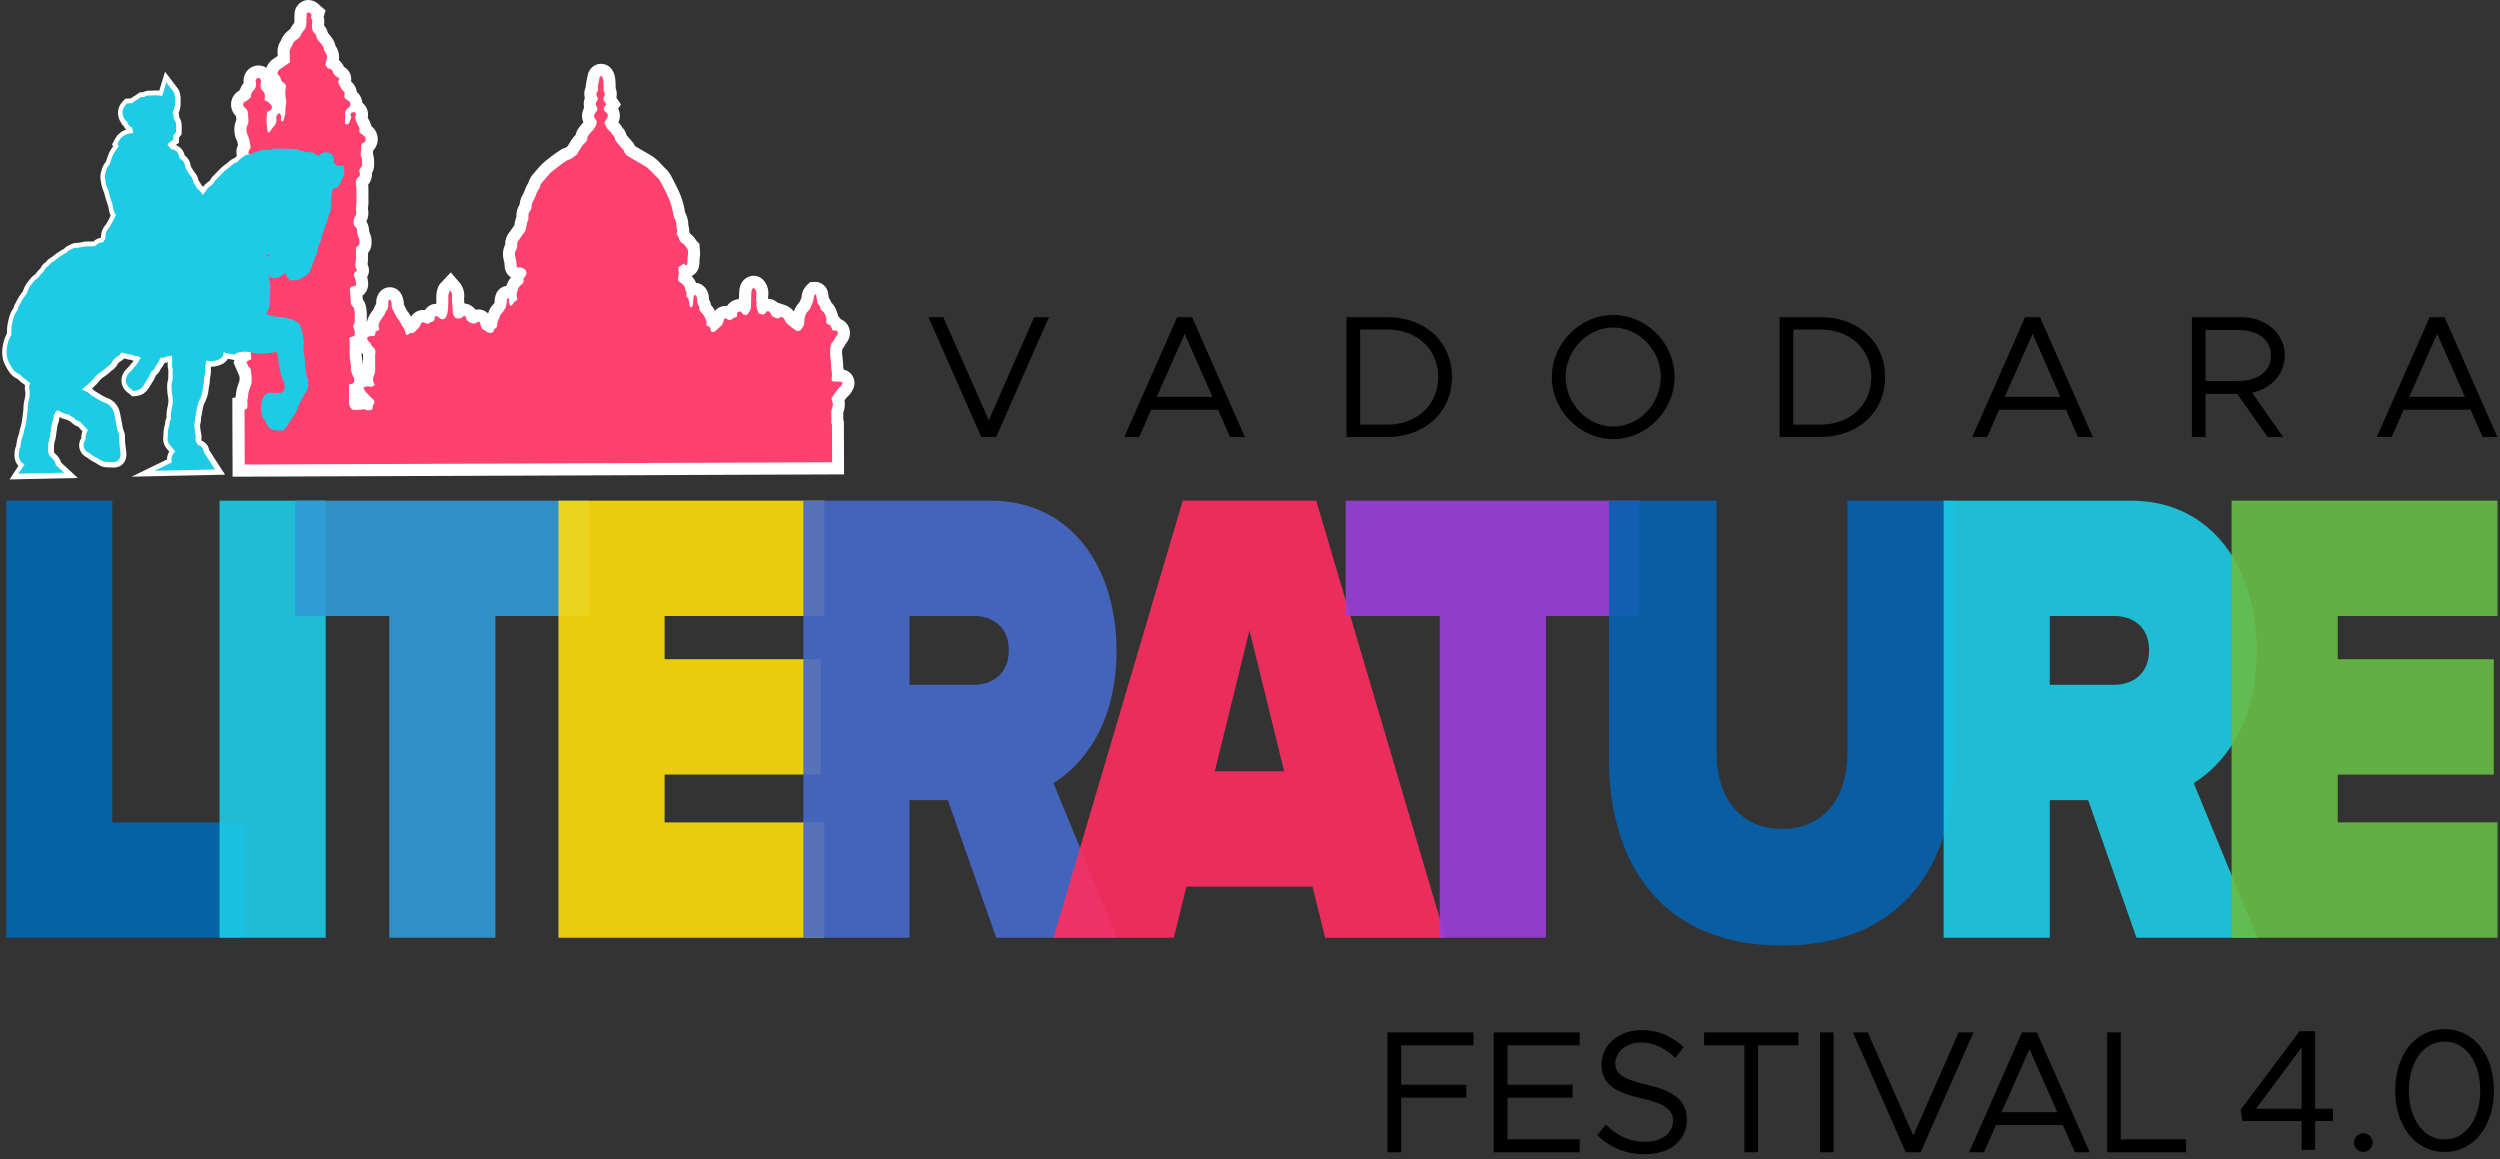 <svg xmlns="http://www.w3.org/2000/svg" width="427" height="198" fill="none"><rect width="100%" height="100%" fill="#333333" stroke="none"/><path fill="#fff" d="M28.86 16.021c.06.066.114.14.157.218.148.422.09.867.1 1.296.028.374-.05.747-.225 1.077-.179.324-.28.692-.097 1.077a.637.637 0 0 1 .078.421c-.14.392.079.622.287.888a.85.85 0 0 1 .145.46c.018.29 0 .581-.01.81-.174.203-.353.338-.418.516s-.022.407-.029.634c-.248.177-.497.35-.741.53-.065.046-.159.104-.159.16-.051.388-.158.776.075 1.152.19.294.412.566.66.81.162.19.387.312.633.342.352.031.486.264.546.571.021.103 0 .213.03.31a.777.777 0 0 0 .392.531.977.977 0 0 1 .309.2.733.733 0 0 1 .227.354c.07.673.448 1.196.771 1.747.09.162.2.311.326.444.143.149.242.335.283.54.082.34.166.678.445.932.1.091.132.258.212.376.1.21.237.401.404.562.521.367.768.897.959 1.476.032.096.057.194.082.28.062.038.13.059.201.062a.325.325 0 0 0 .248-.134c.456-.527.932-1.032 1.303-1.637.194-.264.435-.49.708-.665.268-.2.514-.397.643-.724.067-.13.157-.244.265-.338.442-.459.887-.914 1.337-1.367a3.04 3.04 0 0 1 .286-.234c.275-.213.559-.415.821-.648.235-.2.443-.427.775-.447.159 0 .244-.126.341-.238.307-.359.623-.71 1.068-.9.11-.204.302-.176.486-.185h.158a.991.991 0 0 0 .39-.053c.238-.106.431-.324.67-.414.24-.09.495 0 .706-.162a.61.61 0 0 1 .406-.115h.118c.168 0 .336.017.504.017h.172c.224.01.447-.023.659-.098a1.85 1.85 0 0 1 .817-.15h.262c.792.02 1.584.035 2.39.056.284 0 .575-.014.82.183a.189.189 0 0 0 .113.044c.62.04 1.191.351 1.822.351h.098c.28 0 .553.036.767.29.125.104.269.184.423.235a.831.831 0 0 0 .379.086c.094 0 .189-.013.28-.036.2-.047.392-.092.508-.304a.534.534 0 0 1 .524-.262h.18a.332.332 0 0 1 .244.17.345.345 0 0 1 .02.3c-.059.107-.125.21-.197.307-.116.21-.054.54.158.594.501.128.781.5 1.086.931l.738-.021c.028.1.035.206.02.31a4.088 4.088 0 0 1-.258.565 2.44 2.44 0 0 0-.28.686.602.602 0 0 1-.169.36.575.575 0 0 1-.352.17c-.422.061-.635.418-.877.726a.364.364 0 0 0-.072.172 128.79 128.79 0 0 0-.192 1.536c-.034.31-.062.62-.08.934a2.58 2.58 0 0 0 .026.43c.047.397-.043.798-.256 1.133a.79.79 0 0 0-.136.338c-.05.657-.382 1.217-.57 1.828a.158.158 0 0 1-.03.053c-.204.298-.1.697-.326.995-.206.272-.23.612-.268.946a1.753 1.753 0 0 1-.199.583c-.199.387-.407.756-.41 1.223 0 .28-.117.562-.2.925a1.167 1.167 0 0 0-.367.724c-.029.283-.225.522-.295.81a9.326 9.326 0 0 1-.348.988c-.148.403-.351.792-.866.853-.137.016-.267.172-.385.283a.716.716 0 0 1-.518.216h-.095c-.182-.018-.364-.012-.515-.014-.41-.486-.397-1.076-.566-1.62a2.18 2.18 0 0 0-.589-.06h-.453c-.159.324-.17.686-.475.923-.17.102-.35.19-.533.264v.103c-.117.022-.236.04-.354.05h-.061a.426.426 0 0 1-.313-.106.446.446 0 0 1-.148-.301c-.008-.035-.046-.065-.09-.122a3.72 3.72 0 0 0-.533-.05 1.528 1.528 0 0 0-.466.068 4.225 4.225 0 0 1-.747.104c.009.127.03.254.062.378.09.232.19.46.301.683.237.506.364 1.058.371 1.62.026.498-.045.99-.047 1.485-.002.495-.023.959-.03 1.44-.025.375-.14.738-.334 1.056-.078.145-.185.274-.277.412-.232.345-.232.345-.159.907l.672.217a.71.71 0 0 1 .176.05c.574.368 1.238.38 1.873.51.111.027.224.042.338.047h.132c.623 0 1.212.191 1.808.333.216.063.424.147.623.251a.913.913 0 0 1 .512.597c.178.68.4 1.352.428 2.065.015.25.015.5 0 .75a5.61 5.61 0 0 0 .1 1.8c.065.325.102.657.108.988.027.77.122 1.535.28 2.287.075.324.034.668.275.934.04.52.104 1.034-.25 1.493-.547.706-.87 1.549-1.293 2.328a.964.964 0 0 0-.12.287c-.108.614-.452 1.096-.802 1.586-.287.4-.512.847-.783 1.264-.158.24-.346.457-.491.648-.283 0-.512-.017-.738-.017h-.063a.917.917 0 0 1-.49-.143.944.944 0 0 1-.343-.385 2.249 2.249 0 0 1-.254-.568.621.621 0 0 0-.34-.486.305.305 0 0 1-.142-.188c-.205-.776-.29-1.556.01-2.33a2.78 2.78 0 0 1 .158-.336.436.436 0 0 1 .405-.263h.044c.345.028.693.05 1.038.073.081 0 .158.01.24.01.304.002.606-.052.892-.162.633-.243.9-.722 1.04-1.336.138-.614-.055-1.197-.206-1.781-.452-.746-.57-1.592-.696-2.43a13.532 13.532 0 0 1-.192-1.485 4.83 4.83 0 0 0-.245-1.153.857.857 0 0 0-.82-.607.77.77 0 0 0-.193.024.561.561 0 0 0-.23.078c-.302.227-.654.207-.997.23a1.486 1.486 0 0 0-.419.056.523.523 0 0 1-.17.034.378.378 0 0 1-.176-.046.377.377 0 0 0-.16-.04.207.207 0 0 0-.067.01c-.2.065-.408.096-.617.096a3.467 3.467 0 0 1-.876-.135 5.7 5.7 0 0 0-1.444-.189h-.058c-.762 0-1.36.044-2.049.45-.24-.042-.476-.102-.717-.122a.779.779 0 0 1-.688-.532 3.81 3.81 0 0 1-.139-.413c-.061-.219-.115-.439-.172-.648a.467.467 0 0 0-.264-.08.917.917 0 0 0-.274.054c-.252.081-.515.12-.767.194a.373.373 0 0 0-.224.162.263.263 0 0 0 .141.314c.072.039.15.06.231.065.049.006.097.009.146.008h.159a.4.4 0 0 1 .26.064.416.416 0 0 1 .166.216.55.55 0 0 1-.057.586c-.08.096-.172.179-.258.268a.354.354 0 0 0-.1.396c.069.197-.042.323-.21.388a2.493 2.493 0 0 1-.97.25 1.38 1.38 0 0 1-.452-.075.804.804 0 0 0-.26-.044 1.917 1.917 0 0 0-.736.22.685.685 0 0 0-.273.458c-.035.561-.242 1.095-.217 1.667.024.397-.016.794-.119 1.178a.906.906 0 0 0-.05.307c.045.57-.13 1.114-.2 1.668a4.794 4.794 0 0 1-.544 1.838c-.242.42-.317.894-.426 1.354-.053.22-.092.443-.12.667-.055.486-.25.972-.224 1.472a2.2 2.2 0 0 1-.095.546c-.08.367-.09.744-.03 1.114.032.203.055.408.08.612-.006.104.004.207.03.309.101.252.128.531.077.8-.02.312.034.625.158.912.133.322.32.617.552.872.105.125.316.162.55.267.034.04.062.087.08.136.045.202.1.4.17.594.101.176.216.346.342.507.25.384.497.772.747 1.157l-4.706.1.042-.02c-.091-.23-.18-.42-.24-.617-.105-.336-.128-.658.21-.89a.734.734 0 0 0 .12-.142c.381-.452.397-.67.074-1.162a4.87 4.87 0 0 0-.301-.395c-.21-.255-.422-.511-.634-.761a.723.723 0 0 1-.19-.571c.08-.679 0-1.381.278-2.032.033-.12.05-.244.051-.369.013-.102 0-.23.047-.303.217-.294.192-.636.18-.962-.026-.633.135-1.235.243-1.845a4.76 4.76 0 0 0 .03-1.728 7.59 7.59 0 0 1-.149-1.165c-.008-.433-.06-.876.138-1.295a.8.8 0 0 0 .026-.31c.014-.564.025-1.134.038-1.691a.677.677 0 0 0-.009-.248c-.168-.424-.109-.865-.088-1.295.025-.606-.134-1.193-.143-1.793 0-.019-.02-.036-.04-.073a1.346 1.346 0 0 0-.445-.081.997.997 0 0 0-.378.07 2.16 2.16 0 0 1-.823.2h-.157a.255.255 0 0 0-.192.06.477.477 0 0 1-.419.188c-.064 0-.13 0-.193-.01h-.081c-.406 0-.672.224-.858.585-.055.11-.095.227-.145.34-.049.136-.11.268-.186.391a4.68 4.68 0 0 0-.6.936.493.493 0 0 1-.202.225 1.33 1.33 0 0 0-.594.837c-.109.4-.37.687-.555 1.028-.128.235-.297.445-.429.677-.184.324-.404.575-.837.62a4.289 4.289 0 0 1-.437-.37.67.67 0 0 1-.21-.407.671.671 0 0 1 .096-.447.956.956 0 0 1 .206-.308c.447-.362.735-.872 1.147-1.266.073-.07.137-.15.192-.236.476-.738.886-1.529 1.374-2.267a.196.196 0 0 0 .031-.176.19.19 0 0 0-.122-.128 1.515 1.515 0 0 0-.177-.042c-.476-.075-.988.055-1.426-.248-.015-.012-.04 0-.061-.01a1.2 1.2 0 0 0-.097 0h-.177a.39.39 0 0 1-.224-.04.405.405 0 0 1-.166-.16c-.015-.027-.07-.03-.131-.03h-.078a.565.565 0 0 1-.082 0c-.303-.045-.624-.043-.9-.162a7.522 7.522 0 0 0-.811-.233.902.902 0 0 0-.254-.042.573.573 0 0 0-.458.234c-.106.125-.245.218-.345.348a.71.71 0 0 1-.373.303.408.408 0 0 0-.199.131c-.259.335-.67.511-.848.947-.12.27-.328.486-.59.61a1.098 1.098 0 0 0-.23.203c-.29.282-.606.536-.943.758a5.217 5.217 0 0 0-1.188 1.048 7.733 7.733 0 0 1-1.162 1.185c-.402.315-.776.666-1.152 1.015a.596.596 0 0 0-.06.788c.247.268.475.564.845.699.257.07.494.196.699.37.292.313.654.486 1 .702.608.368 1.197.757 1.878.999.257.082.488.231.672.432.183.2.312.448.373.715.14.629.247 1.265.379 1.894.11.527.15 1.071.39 1.567.06.131.088.275.084.42-.03.81.095 1.62.196 2.422.023.162.027.332.034.499.014.346-.078.47-.406.472h-.08c-.401 0-.804-.021-1.205-.041a.71.71 0 0 1-.285-.1c-.385-.22-.75-.485-1.15-.665-.428-.195-.734-.564-1.159-.76a.438.438 0 0 1-.267-.291.461.461 0 0 1 .062-.394c.238-.324.26-.687.276-1.065.016-.377.123-.694.456-.9a.586.586 0 0 0 .273-.398c-.324-.324-.616-.603-.9-.89a8.436 8.436 0 0 1-.502-.546 4.09 4.09 0 0 0-.453-.486 1.965 1.965 0 0 0-.614-.36 1.11 1.11 0 0 1-.576-.443.512.512 0 0 0-.274-.225 1.83 1.83 0 0 1-.542-.27 1.62 1.62 0 0 0-.659-.296c-.449-.042-.814-.262-1.181-.472-.317-.187-.66-.185-1-.207h-.016a.223.223 0 0 0-.158.052c-.202.229-.506.362-.634.662-.178.433-.486.81-.458 1.33.009.175-.103.357-.158.535a3.817 3.817 0 0 0-.127.474c-.105.68-.199 1.357-.3 2.036a3.105 3.105 0 0 1-.094.42 5 5 0 0 0-.237 1.66c.008.187-.012.375-.01.562 0 .617.128 1.169.595 1.62.355.35.78.695.743 1.294.014.014.03.025.044.04l-3.94.084a7.42 7.42 0 0 0 .281-.462.495.495 0 0 0-.059-.581 2.207 2.207 0 0 0-.545-.486.82.82 0 0 1-.39-.787c.016-.292 0-.579.148-.852a1.72 1.72 0 0 0 .14-.542c.09-.573.16-1.153.407-1.685a1.22 1.22 0 0 0 .052-.241c.065-.282.118-.569.202-.846.12-.394.213-.795.28-1.201.075-.473.136-.945.192-1.42.056-.37.093-.743.109-1.117a7.52 7.52 0 0 1 .245-1.595c.083-.387.14-1.352.029-1.73a.731.731 0 0 1 .065-.595c.141-.274.277-.552.434-.862-.11-.076-.198-.183-.299-.195a1.5 1.5 0 0 1-.897-.486 4.351 4.351 0 0 0-.485-.376 1.598 1.598 0 0 1-.246-.18 3.19 3.19 0 0 0-1.021-.774 1.544 1.544 0 0 1-.54-.496 7.254 7.254 0 0 1-.573-.956c-.398-.779-.384-1.6-.201-2.429.095-.49.273-.96.526-1.388a1.13 1.13 0 0 0 .168-.656 6.78 6.78 0 0 1 .2-1.983c.135-.53.247-1.096.66-1.517a.548.548 0 0 0 .16-.324 1.43 1.43 0 0 1 .216-.632c.33-.595.62-1.208 1.076-1.727.176-.231.307-.493.387-.773.129-.37.326-.712.58-1.008.275-.324.505-.699.911-.894a.558.558 0 0 0 .274-.237c.193-.457.613-.713.887-1.093.096-.133.186-.27.275-.405.021-.034.021-.099.049-.112.436-.197.616-.696 1.045-.918a6.16 6.16 0 0 0 .84-.616 9.84 9.84 0 0 1 1.352-.842c.146-.07.274-.173.374-.302a.507.507 0 0 1 .34-.214c.16-.046.304-.194.468-.234a.793.793 0 0 1 .172-.018c.082 0 .168.009.251.009a.751.751 0 0 0 .126-.009c.36-.055.713-.147 1.073-.2a3.13 3.13 0 0 1 .476-.03h.193c.176 0 .352.015.526.015a1.81 1.81 0 0 0 .625-.093.722.722 0 0 1 .24-.032h.321c.037-.074.07-.151.096-.23a.422.422 0 0 1 .155-.224.397.397 0 0 1 .257-.078c.26-.028.517-.088.777-.135.159-.34.279-.67.556-.907a.6.6 0 0 0 .142-.579 1.318 1.318 0 0 1 .01-.578 1.27 1.27 0 0 1 .257-.515c.347-.46.65-.955.903-1.475l.491-.99a.898.898 0 0 0-.076-.949 1.838 1.838 0 0 1-.303-.863 6.348 6.348 0 0 0-.316-1.195 11.635 11.635 0 0 1-.483-1.73.958.958 0 0 0-.117-.286c-.276-.52-.343-1.103-.465-1.666a1.403 1.403 0 0 1 .045-.676c.119-.385.158-.81.546-1.075.084-.057.098-.22.141-.338.122-.323.267-.647.357-.992.148-.557.475-1.008.792-1.458a1.34 1.34 0 0 0 .122-.142c.212-.396.538-.77.248-1.226.4-.75 1.059-.864 1.733-.915.223-.012.442-.063.648-.149.271-.118.305-.232.26-.538-.068-.47-.21-.924-.302-1.39a.744.744 0 0 0-.122-.313.741.741 0 0 0-.244-.23 2.726 2.726 0 0 0-.217-.115.41.41 0 0 1-.218-.21.419.419 0 0 1-.017-.305c.013-.112.016-.225.01-.337l-.587-.193c-.26-.443-.317-.88.092-1.319.082 0 .178-.023.274-.023h.07a.994.994 0 0 0 .106 0 1.03 1.03 0 0 0 .727-.324c.15-.14.317-.255.498-.343.2-.12.393-.251.58-.39.244-.03.607.026.895-.232a.195.195 0 0 1 .12-.028h.278c.317 0 .634-.032.961-.032.137-.002.274.006.41.023.252.034.506.052.761.055.2 0 .402-.016.6-.049l.38-1.237.002.038-.006.005ZM47.22 39.98a.455.455 0 0 0 .085 0c.037-.352.041-.707.014-1.06a.214.214 0 0 0-.022-.09.213.213 0 0 0-.054-.072.356.356 0 0 0-.192-.056h-.027a.169.169 0 0 0-.111.121c-.007.31.001.618.025.926a.257.257 0 0 0 .182.228c.033.01.067.012.1.008v-.006.001Zm-1.267 1.124c.151-.002.303-.024.45-.065-.252-.429-.159-.797-.048-1.182a.747.747 0 0 0-.226-.793c-.277.115-.44.297-.433.606.002.29-.04.578-.123.854a.558.558 0 0 0 .062.544c.104.023.21.035.317.036h.002-.001Zm-.875 3.843a.72.72 0 0 0 .475-.161.44.44 0 0 1 .28-.11.48.48 0 0 1 .33.148.561.561 0 0 0 .419.162c.084-.001.168-.01.251-.025a.985.985 0 0 0 .075-.2c.04-.444-.038-.903.282-1.296.132-.162 0-.395-.217-.5a4.991 4.991 0 0 0-.607-.278 2.448 2.448 0 0 0-.766-.197.92.92 0 0 0-.328.058c-.372.611-.517 1.344-.751 2.038-.029.084.02.196.033.324.17.031.343.051.515.061l.008-.025Zm1.212.91a.278.278 0 0 0 .196-.088.291.291 0 0 0 .08-.203.873.873 0 0 0-.277-.295.843.843 0 0 0-.377-.134c-.126.137-.316.207-.327.435.159.228.422.245.655.28h.05v.005Zm1.047.643a1.26 1.26 0 0 0 .346-.401c-.2-.162-.369-.308-.551-.436a1.29 1.29 0 0 0-.31-.102c-.016.231-.031.408-.044.585.197.082.363.147.524.226.031.016.036.09.052.138l-.016-.01ZM28.192 12.248l-.99 3.228a5.36 5.36 0 0 0-.495-.021c-.206 0-.4.01-.57.017a6.366 6.366 0 0 1-.39.015h-.28a1.887 1.887 0 0 0-.964.251c-.072 0-.159 0-.247.019l-.422.048-.352.242-.249.175c-.064.045-.14.102-.167.116a3.978 3.978 0 0 0-.7.459c-.117 0-.212.016-.273.024h-.027l-.668.045-.475.51c-.9.97-1.019 2.266-.317 3.458l.338.575.149.048c.108.255.262.485.458.679a3.281 3.281 0 0 0-1.916 1.61l-.5.934.199.31a5.898 5.898 0 0 0-1.02 1.966c-.037.14-.107.324-.18.51l-.09.23c-.35.416-.595.914-.711 1.45l-.041.149a3.192 3.192 0 0 0-.084 1.597c.024.108.044.217.067.324.093.6.273 1.185.532 1.733.107.51.247 1.014.42 1.506.03.095.062.188.092.284l.071.218c.078.21.138.426.18.647.047.42.162.828.34 1.21l-.092.183-.186.376a7.168 7.168 0 0 1-.72 1.182 3.105 3.105 0 0 0-.664 1.968l-.068.1a2.171 2.171 0 0 0-1.157.585c-.034.008-.066.019-.096.029a.813.813 0 0 1-.08 0h-.72a5.136 5.136 0 0 0-.729.047c-.231.034-.45.079-.644.12-.125.025-.243.05-.352.07h-.204a2.333 2.333 0 0 0-1.263.363 2.211 2.211 0 0 0-.982.647 11.2 11.2 0 0 0-1.496.944c-.106.081-.204.162-.292.23a2.72 2.72 0 0 1-.298.227c-.395.215-.745.51-1.029.864l-.073.085c-.335.187-.6.48-.758.835a7.31 7.31 0 0 1-.128.187 2.693 2.693 0 0 1-.183.192c-.24.23-.456.485-.642.763-.4.272-.75.61-1.037 1.003a6.58 6.58 0 0 1-.131.161 4.936 4.936 0 0 0-.899 1.57 4.723 4.723 0 0 1-.086.235 8.855 8.855 0 0 0-1.08 1.675l-.169.312c-.16.277-.283.576-.363.886-.502.658-.682 1.38-.807 1.883l-.033.127a8.58 8.58 0 0 0-.26 2.318 6.322 6.322 0 0 0-.648 1.768c-.303 1.389-.184 2.58.36 3.646.208.415.448.813.717 1.19.31.45.724.812 1.206 1.053.183.084.345.206.476.358.154.169.33.315.525.433l.158.11c.046.032.108.076.132.095.055.055.11.107.168.162-.07.376-.054.764.045 1.133.016.3.002.602-.045.899l-.039.184A7.924 7.924 0 0 0 4 69.807a5.398 5.398 0 0 1-.057.59c-.014.104-.029.21-.041.323-.046.397-.103.869-.18 1.34-.053.33-.129.654-.227.972-.079.263-.132.513-.182.732a12.262 12.262 0 0 1-.068.313 7.358 7.358 0 0 0-.436 1.773l-.028.196v.018c0 .027-.01.057-.014.085-.187.43-.284.895-.285 1.367v.103c-.025.354.02.708.136 1.043a2.6 2.6 0 0 0 .53.9L1.634 81.89l3.335-.072 3.941-.082 4.388-.094-2.852-2.632c-.24-.78-.77-1.295-1.07-1.582l-.088-.086c-.02-.019-.061-.06-.061-.35v-.152c0-.13.012-.296 0-.486-.007-.361.046-.72.159-1.064a5.01 5.01 0 0 0 .149-.666c.044-.292.086-.586.128-.88.053-.372.11-.757.167-1.133 0-.025.024-.082.037-.123l.033-.11a2.62 2.62 0 0 0 .236-1.04l.048-.098c.403.224.84.378 1.293.453l.09.057h.009c.17.112.348.213.532.3.316.35.71.618 1.148.783a.41.41 0 0 1 .098.044c.094.087.182.183.262.284.158.185.309.355.461.514a3.23 3.23 0 0 0-.193 1c0 .041 0 .125-.01.189a2.228 2.228 0 0 0-.284 1.764 2.3 2.3 0 0 0 .456.892c.215.258.485.464.788.602.083.054.165.114.242.177.286.232.596.43.925.588.192.096.379.205.558.324.143.088.29.181.452.273.318.188.675.3 1.041.323a22.9 22.9 0 0 0 1.299.046h.093a2.111 2.111 0 0 0 1.572-.648 2.245 2.245 0 0 0 .564-1.676v-.025c0-.186-.016-.396-.046-.633-.012-.105-.027-.21-.04-.324a11.203 11.203 0 0 1-.144-1.81 2.752 2.752 0 0 0-.265-1.28 3.125 3.125 0 0 1-.158-.662 12.458 12.458 0 0 0-.088-.485 28.872 28.872 0 0 1-.16-.81c-.07-.36-.14-.734-.224-1.111a3.401 3.401 0 0 0-.776-1.502 3.3 3.3 0 0 0-1.393-.927 7.215 7.215 0 0 1-1.303-.692l-.263-.161-.216-.127a2.363 2.363 0 0 1-.413-.272 2.472 2.472 0 0 0-.39-.34 9.93 9.93 0 0 0 1.288-1.33c.228-.273.495-.509.793-.698.43-.285.833-.61 1.204-.972l.02-.021a2.993 2.993 0 0 0 1.152-1.267l.078-.066c.089-.078.198-.172.317-.286.25-.13.474-.307.662-.519h.024c.36.141.74.226 1.125.252h.032c.132.076.272.135.419.178l-.106.163a7.409 7.409 0 0 0-.601.686 3.457 3.457 0 0 1-.387.436 2.494 2.494 0 0 0-.648.836l-.014.027a2.5 2.5 0 0 0-.286 1.532 2.48 2.48 0 0 0 .677 1.397c.16.167.334.32.519.459l.079.061.561.466.72-.075c.919-.099 1.645-.599 2.156-1.49.03-.051.081-.126.134-.203.093-.138.209-.31.316-.512.026-.05.076-.126.127-.206.235-.338.421-.708.551-1.1.33-.24.588-.568.75-.946.083-.151.179-.294.287-.426l.104-.142a2.68 2.68 0 0 0 .331-.607c.194-.02.385-.066.568-.136-.04.47-.002.943.11 1.4a563.06 563.06 0 0 1-.036 1.538 4.375 4.375 0 0 0-.17 1.576v.162c.02.49.08.977.178 1.458a2.95 2.95 0 0 1-.032 1.08c-.022.121-.045.244-.07.368a7.703 7.703 0 0 0-.201 1.867v.086c-.143.291-.22.61-.225.935v.063a5.8 5.8 0 0 0-.286 1.796c-.008.184-.015.357-.032.498a2.545 2.545 0 0 0 .618 1.97c.136.162.274.324.409.486a2.34 2.34 0 0 0-.382 1.327l-6.054 2.947 8.098-.172 4.708-.1 3.155-.069-1.743-2.693-.22-.342c-.176-.275-.353-.552-.534-.826-.072-.111-.141-.202-.197-.276a4.576 4.576 0 0 0-.098-.372 1.995 1.995 0 0 0-1.144-1.263h-.02a.54.54 0 0 1-.038-.06l-.055-.163c.059-.45.023-.906-.105-1.34 0-.037 0-.076-.011-.118a16.69 16.69 0 0 0-.091-.679 1.284 1.284 0 0 1 .011-.455c0-.026.013-.051.02-.08.085-.304.124-.62.115-.936a2.71 2.71 0 0 1 .074-.41c.061-.253.11-.511.141-.772.02-.152.047-.304.082-.453.02-.08.037-.161.056-.241.036-.214.095-.423.177-.624a6.447 6.447 0 0 0 .773-2.521c.016-.125.043-.274.073-.433.097-.447.146-.904.146-1.361.138-.542.191-1.1.159-1.66.002-.123.018-.246.045-.367h.159a4.08 4.08 0 0 0 1.642-.401 2.15 2.15 0 0 0 1.046-.93c.059.008.117.015.177.02.102.013.202.03.302.053l.261.05.62.108.545-.323c.3-.177.537-.204 1.2-.212h.04c.339 0 .679.045 1.008.133.427.12.867.184 1.31.19.216 0 .431-.019.645-.055.329.062.668.044.989-.053h.207a5 5 0 0 0 .532-.045c.03.412.092.797.148 1.146l.05.314.011.071c.128.86.274 1.825.792 2.777.067.25.158.584.13.69 0 .038-.016.067-.022.091a.88.88 0 0 1-.211.025h-.116l-.42-.03a29.666 29.666 0 0 1-.605-.042h-.18c-.395.001-.78.11-1.12.315a2.223 2.223 0 0 0-.804.854 4.33 4.33 0 0 0-.265.554c-.528 1.36-.294 2.624-.072 3.457.101.376.303.716.582.982.091.24.204.471.336.69.233.421.572.77.981 1.013.409.242.873.37 1.347.369h.759l.873.02.54-.702c.036-.048.076-.097.117-.149a7.23 7.23 0 0 0 .455-.614c.135-.207.25-.405.363-.598.13-.222.251-.43.373-.6.386-.539.86-1.2 1.069-2.105.14-.262.266-.519.388-.767.199-.445.44-.87.72-1.268.765-.99.678-2.043.634-2.673v-.072l-.05-.61-.2-.222a3.733 3.733 0 0 0-.067-.372 11.729 11.729 0 0 1-.236-1.979v-.118a6.354 6.354 0 0 0-.157-1.19 3.87 3.87 0 0 1-.055-1.221 7.338 7.338 0 0 0 0-.973 9.124 9.124 0 0 0-.39-2.105l-.096-.355a2.725 2.725 0 0 0-.542-1.048 2.642 2.642 0 0 0-.93-.71l-.087-.04a4.157 4.157 0 0 0-.862-.323c-.112-.026-.225-.055-.338-.084a7.332 7.332 0 0 0-1.866-.295h-.131a10.42 10.42 0 0 0-.546-.096l-.247-.038a3.6 3.6 0 0 0 .247-1.24c0-.187.01-.373.014-.56 0-.294.016-.595.017-.904 0-.162.011-.324.022-.513.03-.356.037-.714.024-1.072 0-.122-.016-.255-.03-.402h.045a4.95 4.95 0 0 0 .534-.073c.307-.059.592-.2.828-.41.052.072.108.144.169.215l.505.597.773.02h.379c.09.009.18.013.271.012a2.431 2.431 0 0 0 1.637-.629c.634-.211 1.338-.722 1.764-1.878.029-.08.06-.162.092-.238.12-.292.22-.591.303-.896.01-.021.024-.048.033-.071.125-.247.218-.508.277-.778l.254-.25.118-.51c.017-.078.04-.163.066-.252.105-.336.166-.687.18-1.04.05-.122.106-.24.17-.356l.038-.078c.202-.374.334-.783.389-1.207l.009-.08c0-.042.01-.096.016-.14.211-.344.347-.73.4-1.134.053-.103.097-.212.131-.324.041-.135.107-.297.174-.468.2-.459.345-.94.43-1.433a3.55 3.55 0 0 0 .424-2.127v.006l-.014-.13c.016-.26.04-.53.072-.81.036-.324.076-.649.12-.994a2.3 2.3 0 0 0 .994-.691c.266-.316.444-.7.518-1.11.018-.037.05-.096.073-.144l.05-.097.04-.076c.13-.24.24-.49.327-.75.11-.355.13-.734.055-1.098l-.144-1.597-1.523.04-.079-.077a2.195 2.195 0 0 0-.317-1.21 2.077 2.077 0 0 0-.684-.691 2.015 2.015 0 0 0-.918-.295c-.088 0-.185-.013-.291-.013-.48-.01-.954.13-1.353.402a2.776 2.776 0 0 0-1.528-.411h-.095c-.176-.02-.35-.06-.52-.115a7.27 7.27 0 0 0-.791-.187 2.97 2.97 0 0 0-1.325-.275h-.081l-1.427-.034-.973-.023h-.302a3.584 3.584 0 0 0-1.382.242h-.266c-.075 0-.159 0-.262-.007h-.362c-.578.124-1.156.255-1.732.39a3.004 3.004 0 0 0-.634.352h-.047a2.163 2.163 0 0 0-1.46.517c-.415.252-.79.569-1.109.938-.392.147-.75.373-1.054.664l-.073.062a7.577 7.577 0 0 1-.475.367l-.29.22a.742.742 0 0 1-.05.04c-.144.103-.279.22-.405.344-.475.474-.925.94-1.355 1.385l-.025.028a2.764 2.764 0 0 0-.555.76l-.115.089-.053.038a4.32 4.32 0 0 0-.974.925 3.337 3.337 0 0 0-.292-.252v-.01l-.062-.1a2.346 2.346 0 0 0-.422-.663 2.261 2.261 0 0 1-.04-.162 2.846 2.846 0 0 0-.744-1.372.948.948 0 0 1-.06-.095l-.168-.281c-.18-.297-.35-.577-.365-.739a2.41 2.41 0 0 0-.712-1.411 2.574 2.574 0 0 0-.295-.263 2.371 2.371 0 0 0-.536-1.092 2.302 2.302 0 0 0-.998-.673l.562-.398.02-.906.024-.03.405-.485.015-.637v-.175c.013-.265.013-.53 0-.795a2.707 2.707 0 0 0-.415-1.308c0-.254-.04-.507-.118-.749a3.88 3.88 0 0 0 .347-1.792v-.254a4.426 4.426 0 0 0-.202-1.609 2.081 2.081 0 0 0-.416-.698l-.013-.017-2.025-2.678v.004Z"/><path fill="#FF416F" d="m40.72 68.962.505-.044v-.062a2.475 2.475 0 0 1 .094-1.111c.015-.822.278-1.539.51-2.171l.012-.032c.124-.334.144-.75.07-1.356l-.01-.045a1.936 1.936 0 0 1-.056-.548v-.086l-.219-.124-.14-.324-.488-1.112.129-.39c.117-.365.364-.673.692-.86-.017-.248-.035-.487-.05-.735a2.208 2.208 0 0 1 .342-1.427v-.015a161.392 161.392 0 0 1 0-3.284 3.175 3.175 0 0 1-.708-1.007l-.027-.051a2.317 2.317 0 0 1-.221-.715 1.448 1.448 0 0 1 .106-.843c.12-.263.314-.483.558-.63v-.554l.25-.29c.018-.116.024-.233.018-.351-.011-1.095.01-2.203.028-3.272 0-.285.011-.57.016-.855.003-.142.016-.283.04-.423a1.907 1.907 0 0 1-.57-1.227c0-.02-.033-.104-.056-.162a4.47 4.47 0 0 1-.124-.386 1.44 1.44 0 0 1 .036-.896c.107-.286.303-.53.557-.692a11.562 11.562 0 0 1 .039-1.673c0-.04 0-.102.009-.153-.215-.237-.521-.747-.296-1.556.115-.413.242-.822.365-1.218l.084-.279.025-.08c.043-.162.1-.319.17-.47l-.012-.016a2.881 2.881 0 0 1-.117-.162l-.011-.015a1.929 1.929 0 0 1-.602-1.243l-.013-.035a2.591 2.591 0 0 1-.094-.262 1.425 1.425 0 0 1 .06-1.049c.152-.33.425-.583.758-.71l.045-.017v-.065a3.333 3.333 0 0 1-.4-1.37 3.229 3.229 0 0 0-.067-.41 1.936 1.936 0 0 1-.023-.788.89.89 0 0 0 .011-.09c0-.095.02-.192.032-.288 0-.052.016-.123.018-.162a6.97 6.97 0 0 1 0-1.866c.01-.09.01-.181 0-.271a3.84 3.84 0 0 1 .025-1.373c-.695-.66-.793-1.458-.268-2.268-.046-.187-.077-.356-.105-.508-.03-.153-.047-.256-.075-.365a2.672 2.672 0 0 0-.158-.486 3.138 3.138 0 0 1-.018-2.881 1.793 1.793 0 0 0 0-.356c0-.095-.014-.177-.023-.262a5.968 5.968 0 0 1-.036-.63c0-.162-.02-.177-.074-.214a1.87 1.87 0 0 1-.6-.7 1.653 1.653 0 0 1 .25-1.819c.145-.162.321-.292.517-.384.11-.045.215-.1.317-.162l-.026-.085.2-.39c.028-.05.048-.104.072-.162a2.33 2.33 0 0 1 .503-.81.537.537 0 0 0 .184-.595 1.583 1.583 0 0 1 .246-1.3 1.518 1.518 0 0 1 1.143-.626h.099c.236-.001.47.06.675.18.205.12.377.292.496.501l.008.014a1.855 1.855 0 0 1 .19 1.52c-.035.1-.065.187.117.368a2.126 2.126 0 0 1 .612 1.641v.01c.281.199.537.433.76.696.285.315.444.727.445 1.155.071-.013.142-.02.214-.02h.045c.014-.29.053-.577.117-.86a2.701 2.701 0 0 0-.049-.369 6.444 6.444 0 0 1-.041-2.162 1.81 1.81 0 0 1-.829-1.224c0-.014 0-.031-.066-.086-.371-.338-.731-.93-.341-1.817.192-.4.497-.731.875-.952.362-.243.72-.486 1.066-.739l-.028-1.151a2.2 2.2 0 0 1 .445-1.496l.031-.077.013-.033a3.03 3.03 0 0 1 1.25-1.516.623.623 0 0 0 .249-.282c.175-.366.398-.704.66-1.008.103-.12.199-.299.211-.773 0-.173.008-.346.01-.521 0-.27 0-.55.019-.831.014-.364.164-.708.42-.962a1.37 1.37 0 0 1 .955-.397c.234 0 .464.06.669.176.167.098.32.218.456.358.027.024.053.052.083.075l.515.45-.231.76c.157.386.202.808.129 1.219-.018.233-.01.467.024.698v.03c.386.313.639.767.703 1.266.025.034.051.066.08.098l.11.127c.147.162.298.339.444.53.322.384.544.844.648 1.339a.744.744 0 0 0 .12.236 2.254 2.254 0 0 1 .327 1.985c-.032.115-.062.23-.092.347.443.162.913.504 1.173 1.262.025.07.136.162.359.298.653.397.88 1.003.634 1.678.043.078.082.162.121.232.082.19.196.363.335.514a1.583 1.583 0 0 1 .577 1.458c.108.067.21.142.308.224a1.804 1.804 0 0 1 .667 1.372c.001.125-.01.249-.037.37a1.486 1.486 0 0 1 .9.872c.066.178.098.367.093.558 0 .177-.04.35-.119.509.02.07.071.186.105.268.048.107.099.228.145.358.028.043.055.084.08.126.302.545.407.81.395 1.262a3.3 3.3 0 0 0 .268.2c.235.151.429.36.566.606a1.755 1.755 0 0 1 .035 1.626c-.126.252-.31.47-.538.633l-.04.029a6.255 6.255 0 0 1-.104 1.11c.195.491.278 1.02.244 1.548v.247a1.613 1.613 0 0 1-.432 1.154 1.76 1.76 0 0 1-.02 1.012 1.726 1.726 0 0 1-.574.828c-.043.037-.078.066-.03.323.049.259.075.52.077.782.01.81.011 1.598.008 2.371a3.737 3.737 0 0 1-.033.442c0 .074-.016.142-.018.188 0 .088-.01.174-.014.261-.013.14-.013.282 0 .423a1.996 1.996 0 0 1-.354 1.69.742.742 0 0 0-.054.307v.097c.36.371.571.868.591 1.39.014.291.084.578.204.842.16.36.23.753.207 1.147v.104a1.677 1.677 0 0 1-.557 1.26l-.037.033v.08c0 .546-.01 1.094-.023 1.643-.006.17-.028.34-.067.505 0 .034-.013.068-.018.103a.665.665 0 0 0-.018.19c.407.695.36 1.284-.145 1.793.039.094.072.191.098.29l.015.058c.083.275.14.556.17.843.034.391 0 1.285-1.015 1.593.015.177.03.354.043.54l.043.54c.011.153.024.314.021.486a1.126 1.126 0 0 0 0 .117c.256.215.437.508.516.838.216.858.177 1.705.144 2.452l-.008.194a1.938 1.938 0 0 1-.173.702c.151.414.22.854.203 1.295-.017.672-.292 1.113-.86 1.373.012.198 0 .38 0 .54v.592c0 .824-.012 1.604.16 2.335.067.339.085.685.054 1.029v.142l.02.057a118.49 118.49 0 0 0 .257.732c.263.46.355 1 .26 1.522l.03-.018a2.42 2.42 0 0 1 1.179-.406 2.9 2.9 0 0 1 .26-1.295 1.19 1.19 0 0 0 .084-.532c-.007-.72-.01-1.44-.008-2.162v-.107a2.925 2.925 0 0 1 .053-.704l-.069-.066a2.278 2.278 0 0 1-.603-.834l-.04-.041-.03-.028a1.899 1.899 0 0 1-.288-.324l-.028-.04c-.14-.204-.514-.747-.27-1.458.187-.546.616-.867 1.267-.95l.072-.01.027-.485.499-.196c0-.562.178-1.11.509-1.56l.058-.09c.143-.216.288-.439.445-.659l.043-.058c.035-.05.081-.112.1-.145.072-.325.233-.625.463-.863a.804.804 0 0 0 .022-.288v-.075a3.502 3.502 0 0 1 .024-.561c.04-.242.126-.473.255-.68.107-.182.259-.333.439-.437.18-.104.385-.159.592-.158a1.156 1.156 0 0 1 1.058.663c.118.235.207.485.263.743.032.169.044.342.036.514v.221c.102.19.193.379.282.562.16.359.358.7.589 1.015.266.355.504.732.712 1.125.1.175.194.343.29.5.07.114.141.233.206.361.07-.01.14-.014.21-.014.204-.203.397-.396.575-.593a1.85 1.85 0 0 1 .057-.175c.254-.66.775-1.053 1.398-1.053.247.002.49.063.71.178.088-.063.182-.117.28-.162a1.3 1.3 0 0 1 .432-.777c.23-.198.52-.307.82-.307a1.442 1.442 0 0 1 .904.329 5.64 5.64 0 0 0 .049-.324v-.053c.06-.543.085-1.09.077-1.637 0-.266 0-.53.011-.795a3 3 0 0 1 .176-.86l.023-.075c.076-.234.216-.442.404-.598l.021-.02.776-.84.737.875a2.398 2.398 0 0 1 .545 1.835 5.51 5.51 0 0 0 .035 1.035c.02.217.041.443.051.677 0 .086.01.162.02.256.012.162.028.339.027.53v.023l.251-.196.385-.297.475.112c.274.057.527.192.727.391.201.198.344.452.409.73h.013c.083.062.173.117.267.161l.035-.028c.22-.181.495-.281.78-.281.303.006.597.113.836.305.24.192.412.459.49.76.025.097.045.196.059.296.004.031.01.061.016.092 0 .021.004.04.013.053.16.066.31.154.444.264.094-.128.205-.241.33-.338.043-.434.163-.857.353-1.247a5.06 5.06 0 0 0 .187-.452 2.33 2.33 0 0 1 .54-.896c.373-.397.534-.758.526-1.167a2.64 2.64 0 0 1 .13-.791l.011-.04c.077-.245.229-.459.432-.611a1.17 1.17 0 0 1 .7-.233h.082l.093.014c.1.018.196.048.289.09.022-.132.052-.263.093-.39.023-.063.04-.128.057-.193a4.8 4.8 0 0 1 .177-.526c.168-.428.449-.8.81-1.078a1.58 1.58 0 0 1 .368-1.083h-.145a1.325 1.325 0 0 1-.544-.093 1.373 1.373 0 0 1-.464-.303 1.446 1.446 0 0 1-.387-1.055 4.165 4.165 0 0 0-.168-1.053c-.075-.301-.306-1.22.266-2.129a.927.927 0 0 0 .015-.281 2.008 2.008 0 0 1 .44-1.403c.134-.162.265-.358.403-.558.168-.242.34-.493.543-.74a.71.71 0 0 0 .127-.323c.024-.105.043-.212.062-.324a4.97 4.97 0 0 1 .337-1.215v-.411a2.12 2.12 0 0 1 .492-1.424.51.51 0 0 0 .05-.266c.013-.474.151-.934.397-1.336a5.57 5.57 0 0 0 .377-.81l.011-.027c.17-.473.394-.924.662-1.346.125-.638.51-1.064.772-1.359.036-.041.075-.082.111-.126l.284-.332a9.497 9.497 0 0 1 1.513-1.539c.176-.135.35-.27.524-.406.61-.497 1.25-.954 1.916-1.369.159-.114.342-.19.534-.223.213-.076.409-.195.575-.351l.225-.172a.252.252 0 0 0 .092-.097c.257-.47.545-.912.817-1.321a3.47 3.47 0 0 1 .563-.628 1.43 1.43 0 0 0 .158-.162c.02-.437.188-.854.476-1.178.044-.052.085-.108.126-.162a3.64 3.64 0 0 1 .504-.567c.191-.194.34-.425.439-.681-.564-.823-.541-1.62.068-2.39a1.803 1.803 0 0 1 .082-1.743 2.491 2.491 0 0 1-.068-.196c-.218-.677-.051-1.16.158-1.472a1.53 1.53 0 0 1 0-.587c.097-.507.199-1.012.3-1.52.03-.14.08-.276.151-.4.109-.209.272-.38.471-.501.198-.12.425-.182.655-.18a1.203 1.203 0 0 1 1.08.648c.156.271.257.573.298.885.057.513.08 1.03.07 1.547a.917.917 0 0 0 .008.25 1.616 1.616 0 0 1 .057 1.416v.02c-.009.031-.02.072-.037.117.049.074.1.149.159.225l.512.766-.492.682c.633.663.699 1.458.18 2.32l-.111.174a.074.074 0 0 1 .011.023c.045.091.086.175.12.232.027.044.056.086.088.126.322.256.599.565.819.915.077.118.162.23.252.337a1.5 1.5 0 0 1 .365.84c.053.083.113.163.179.238l.06.075c.159.195.317.383.495.584.177.2.317.374.486.573.169.211.3.452.385.71.304.199.618.384.91.558l.899.524c.406.234.811.47 1.213.71.673.4 1.187.945 1.641 1.428.079.085.158.162.239.254.048.05.095.1.141.152.05.058.102.112.158.162.37.298.672.675.888 1.102.265.474.505.958.74 1.427.084.161.17.34.255.508a12.7 12.7 0 0 1 1.268 3.926c.023.142.069.28.137.406.269.505.41 1.07.412 1.645a.922.922 0 0 0 .026.228c.12.344.151.715.091 1.075.133.222.235.461.303.711v.023c0 .024.026.081.158.162.358.23.661.54.882.91.057.09.121.176.19.258l.268.281.023.392c0 .084.014.162.023.253.047.328.047.661 0 .989a5.97 5.97 0 0 0-.071.972 2.9 2.9 0 0 1-.046.518 1.29 1.29 0 0 1-.416.777c-.226.199-.512.31-.811.313-.077 0-.153-.008-.23-.023.049.378.032.762-.05 1.135.078.066.146.13.206.188.06.056.076.074.117.107.445.346.739.856.823 1.421.014.033.041.087.063.126.023.04.057.114.085.173a1.248 1.248 0 0 1 1.332.231c.311.302.501.712.531 1.15.028.277.06.515.094.729v.034c.19.289.3.625.317.971.263.272.492.574.686.899.213.381.381.786.501 1.207.028.087.044.179.051.27.119.086.226.19.318.306.115-.107.234-.214.357-.324a.361.361 0 0 0 .159-.278c.081-.776.651-1.34 1.359-1.34.242.002.479.066.69.188.08-.053.164-.1.251-.142a1.45 1.45 0 0 1 .321-.671c.162-.192.372-.335.606-.418.088-.035.178-.065.269-.09l.038-.01.292-.092.293.085c.2.058.387.155.551.287a3.19 3.19 0 0 1 .229-3.363 1.43 1.43 0 0 1 .355-.551c.158-.153.349-.266.558-.33.116-.036.236-.054.357-.054a1.323 1.323 0 0 1 1.127.671 2.41 2.41 0 0 1 .344 1.62 3.44 3.44 0 0 0 .027.971v.036c.031.192.036.387.014.581-.016.126-.008.254.023.378a1.426 1.426 0 0 1 1.136-.3 1.432 1.432 0 0 1 .98.66c.085.136.158.273.232.406.046.023.094.047.142.074l.354-.373.614.209c.648.222 1.122.673 1.301 1.243.03.094.137.193.339.351.111.086.218.174.317.263.179.146.349.287.518.405.047-.067.092-.132.132-.195a.088.088 0 0 1 0-.023v-.21a3.78 3.78 0 0 1 .03-.51c.082-.603.281-1.478 1.033-2.15 0-.01.015-.03.027-.056.171-.377.331-.754.475-1.117v-.024c0-.072.012-.145.025-.215l.011-.077c.051-.324.136-.858.571-1.284l.274-.266.377-.023h.08c.287-.005.565.098.783.29.217.19.359.457.397.747.059.324.11.665.158 1.033 0 .036.01.06.013.078.25.245.417.567.475.917.65.497.862 1.184 1.018 1.69l.024.072c.052.174.072.356.057.538.306.176.549.447.694.774l.035.076a1.4 1.4 0 0 1 .561.203 1.454 1.454 0 0 1 .657.982 1.5 1.5 0 0 1-.017.608 1.8 1.8 0 0 1-.454.853.9.9 0 0 0-.158.258 2.874 2.874 0 0 1-.329.517 1.695 1.695 0 0 0-.089.116 2.653 2.653 0 0 1-.145.2l-.016.02a6.032 6.032 0 0 0-.11 1.162c.013.27.047.549.081.845.066.472.099.947.098 1.424a.732.732 0 0 0 .015.162c.093.445.135.898.126 1.352h.188c.172.001.343.013.512.036.211.028.41.11.582.24a1.291 1.291 0 0 1 .324 1.703l-.063.112a2.29 2.29 0 0 1-.633.787c-.09.083-.17.176-.24.279-.07.09-.149.196-.24.301-.059.08-.112.164-.159.25-.068.114-.145.245-.243.38.197.65.163 1.349-.096 1.974a.765.765 0 0 0-.03.233v.58c0 .322.014.666-.013 1.021l.113.193.029 7.775-102.384.388.01-11.39h.005Zm19.994 0c.325.003.65-.014.973-.052a3.46 3.46 0 0 1 .456-.035c.196-.002.39.028.578.085.02-.055.045-.113.073-.175-.363-.36-.736-.733-1.09-1.133a3.2 3.2 0 0 1-.435-.675c-.033-.064-.067-.132-.107-.199l-.267-.457a1.58 1.58 0 0 1-.261.151v2.268a.93.93 0 0 0 .02.217l.058.005h.002Z"/><path fill="#fff" d="M52.703 2.123c.062 0 .121.017.175.047.132.09.253.193.363.309a24.44 24.44 0 0 0-.159.54 1.094 1.094 0 0 1 .231.918c-.036.332-.03.67.019 1.001a.973.973 0 0 0 .351.696.886.886 0 0 1 .358.622c.037.244.152.469.327.64.174.201.355.399.516.611.219.252.371.555.446.882.052.241.155.467.301.663a1.173 1.173 0 0 1 .169 1.076c-.078.279-.143.56-.222.87.06.158.137.31.228.454a.639.639 0 0 0 .353.263c.41.049.615.293.742.662.14.404.455.647.802.851.241.147.284.242.159.497a.676.676 0 0 0 .045.691c.233.401.393.848.77 1.157a.533.533 0 0 1 .175.604c-.117.385.043.648.366.838.116.064.225.139.328.223.09.064.165.149.215.248a.719.719 0 0 1 .006.645.692.692 0 0 1-.21.252c-.067.059-.146.1-.21.162a1.033 1.033 0 0 0-.395.937c.018.38.008.758-.03 1.135 0 .066-.01.135-.01.2 0 .162-.02.324.159.404a.37.37 0 0 0 .157.03.473.473 0 0 0 .405-.254c.048-.102.09-.205.125-.311.08-.208.159-.417.235-.624a.627.627 0 0 0-.026-.13c-.197-.454-.112-.647.346-.775a.354.354 0 0 1 .086-.012.405.405 0 0 1 .281.124c.075.077.117.18.118.288a.126.126 0 0 1-.007.066c-.317.565.062 1.029.222 1.521.036.082.08.159.13.232.303.542.303.542.222 1.166.24.248.506.469.792.66a.676.676 0 0 1 .234.876.658.658 0 0 1-.216.245.813.813 0 0 1-.174.092.464.464 0 0 0-.298.475 5.92 5.92 0 0 1-.092 1.268c-.033.199-.006.403.076.586.204.453.148.922.159 1.39a.529.529 0 0 1-.159.423c-.29.266-.396.563-.244.96a.684.684 0 0 1-.248.782c-.43.364-.476.82-.38 1.336.035.197.054.397.056.598.008.786.011 1.57.008 2.353 0 .2-.045.4-.05.601-.036.31-.036.622 0 .931a.948.948 0 0 1-.15.822 1.538 1.538 0 0 0-.275.88 1.08 1.08 0 0 0 .291.923c.188.192.295.453.297.725.023.427.128.844.307 1.23.122.254.099.523.1.791a.606.606 0 0 1-.217.471c-.11.104-.232.199-.371.314-.007.73-.013 1.459-.028 2.2a3.46 3.46 0 0 1-.073.456 1.27 1.27 0 0 0 .114.905c.193.323.182.387-.11.615a.62.62 0 0 0-.21.768c.05.15.123.288.158.44.074.233.127.474.159.718.031.359-.068.46-.431.525a2.26 2.26 0 0 0-.26.037.448.448 0 0 0-.36.486c.03.534.078 1.069.12 1.603.01.134.019.269.019.401 0 .377.073.709.393.949a.52.52 0 0 1 .158.276c.195.771.139 1.56.105 2.34-.01.248-.183.486-.293.764.235.37.347.806.317 1.245-.007.302-.065.38-.358.486-.144.05-.295.082-.436.12a.473.473 0 0 0-.113.503c.09.354.04.708.04 1.064 0 .985-.043 1.969.184 2.943.08.335.015.706.017 1.093.096.272.203.586.317.897.031.107.078.209.138.301a.9.9 0 0 1 .12.649c-.028.323-.159.447-.492.518l-.337.07a2.292 2.292 0 0 0-.056.34v2.753c0 .421.096.81.428 1.08a.738.738 0 0 0 .405.186h.27c.371.004.741-.016 1.11-.06a2.62 2.62 0 0 1 .327-.027.85.85 0 0 1 .375.08c.12.059.252.09.386.09a2.02 2.02 0 0 0 .715-.193c0-.458 0-.458.227-.93.171-.354.136-.487-.142-.754-.422-.416-.846-.831-1.24-1.273-.16-.219-.3-.453-.417-.7.215-.153.467-.242.728-.257.077 0 .153.009.23.028a1.082 1.082 0 0 0 .95-.207.775.775 0 0 0-.041-.247 1.6 1.6 0 0 1-.022-1.487c.129-.306.19-.638.175-.971-.006-.717-.008-1.434-.007-2.151a2.742 2.742 0 0 1 .031-.603.967.967 0 0 0-.298-.972c-.19-.186-.393-.347-.46-.631-.021-.097-.13-.175-.202-.258a2.395 2.395 0 0 1-.229-.24c-.11-.161-.254-.332-.177-.55.075-.218.3-.235.493-.262.193-.028.348-.025.52-.056.306-.055.334-.096.363-.447 0-.088.009-.175.016-.299.14-.052.28-.1.411-.161.198-.094.294-.242.216-.428-.207-.504-.02-.913.245-1.315.158-.241.316-.486.482-.717a1.55 1.55 0 0 0 .318-.584.739.739 0 0 1 .182-.35c.297-.296.336-.663.33-1.054a3.225 3.225 0 0 1 .012-.47.883.883 0 0 1 .105-.294.164.164 0 0 1 .063-.057.162.162 0 0 1 .082-.02.138.138 0 0 1 .077.02.144.144 0 0 1 .057.055c.079.154.14.317.179.486.014.156.02.314.016.47-.006.156.019.311.073.457.341.615.578 1.282 1.022 1.847.366.464.62 1.02.937 1.528.2.324.37.658.352 1.028a.41.41 0 0 0 .264.118.326.326 0 0 0 .239-.114.587.587 0 0 1 .432-.196h.171a.66.66 0 0 0 .461-.217c.282-.282.564-.564.827-.863.064-.114.11-.237.137-.366.095-.25.245-.386.438-.386a.587.587 0 0 1 .279.083c.145.087.308.135.476.143a.75.75 0 0 0 .494-.2.57.57 0 0 1 .23-.115c.35-.087.502-.297.513-.672 0-.194.108-.298.248-.298a.428.428 0 0 1 .219.069c.15.09.273.223.423.324.133.091.29.143.45.15.251 0 .465-.163.633-.469.15-.322.24-.67.263-1.025.115-.847.072-1.696.097-2.545.024-.222.077-.44.158-.648.023-.071.109-.123.184-.207a1.342 1.342 0 0 1 .294 1.028c-.068.635.054 1.248.082 1.871.01.245.046.486.043.735 0 .224.061.443.178.632.114.193.181.427.437.459.127.018.255.03.383.032a.838.838 0 0 0 .507-.145c.142-.1.276-.212.4-.306a.46.46 0 0 1 .381.44c.024.29.208.388.42.535.248.201.55.324.866.35a1.02 1.02 0 0 0 .669-.275.19.19 0 0 1 .124-.044.387.387 0 0 1 .332.28c.035.13.041.267.076.394.09.335.228.625.591.744a.782.782 0 0 1 .317.222c.211.235.476.25.756.25h.03c.271 0 .474-.066.514-.384.028-.196.192-.29.335-.394a.58.58 0 0 0 .257-.516c.01-.358.1-.71.265-1.025a5.24 5.24 0 0 0 .226-.56c.067-.19.175-.36.317-.5.497-.533.825-1.147.81-1.914.008-.178.042-.353.101-.52a.165.165 0 0 1 .062-.058.172.172 0 0 1 .08-.024h.01a.246.246 0 0 1 .141.123.263.263 0 0 1 .03.19c-.12.281.037.526.096.78a.22.22 0 0 0 .22.162.234.234 0 0 0 .159-.057c.033-.03.078-.055.091-.094.16-.396.492-.612.837-.849-.026-.161-.043-.324-.077-.464a1.435 1.435 0 0 1 .03-.794c.069-.212.115-.432.2-.638a1.49 1.49 0 0 1 .519-.675c.27-.184.452-.427.383-.79a.545.545 0 0 1 .159-.486c.06-.064.118-.132.171-.205a.828.828 0 0 0 .148-.66.812.812 0 0 0-.387-.55 1.372 1.372 0 0 0-.792-.262h-.12c-.266 0-.365-.117-.364-.394a5.2 5.2 0 0 0-.2-1.317c-.11-.435-.133-.875.134-1.297.15-.276.213-.594.177-.91a.935.935 0 0 1 .21-.678c.33-.415.603-.878.937-1.287a1.74 1.74 0 0 0 .344-.779c.098-.455.138-.92.344-1.355.108-.225.076-.524.083-.79a1.06 1.06 0 0 1 .226-.746c.21-.262.323-.593.317-.932.008-.292.093-.576.246-.821.175-.312.327-.636.453-.972a5.9 5.9 0 0 1 .584-1.2.568.568 0 0 0 .126-.232c.039-.485.378-.796.665-1.133.518-.6 1.006-1.243 1.638-1.724.771-.586 1.513-1.213 2.346-1.71a.54.54 0 0 1 .174-.092c.5-.08.855-.423 1.245-.71.16-.113.291-.262.386-.435.235-.428.501-.838.77-1.245.114-.16.248-.306.396-.433.268-.245.493-.507.496-.902a.858.858 0 0 1 .24-.538c.153-.216.324-.42.51-.608a3.03 3.03 0 0 0 .727-1.082c.158-.339.179-.62-.053-.928-.375-.498-.375-.828.053-1.296.269-.298.317-.592.111-.902-.245-.36-.175-.673.051-.988a.6.6 0 0 0 .042-.69 1.51 1.51 0 0 1-.096-.248.572.572 0 0 1-.052-.295.547.547 0 0 1 .106-.279.793.793 0 0 0 .143-.755.487.487 0 0 1 0-.201c.096-.502.197-1.006.297-1.506a.5.5 0 0 1 .054-.123.247.247 0 0 1 .215-.12.184.184 0 0 1 .17.092c.091.149.153.314.184.486.052.467.073.937.066 1.408a1.48 1.48 0 0 0 .126.777.573.573 0 0 1 .021.517c-.036.081-.051.174-.093.25-.158.3-.068.566.1.822.094.144.192.288.297.444-.097.134-.174.238-.247.347-.269.398-.23.648.146.971.433.365.475.66.176 1.16-.092.152-.2.295-.282.45a.494.494 0 0 0 .009.512c.108.193.187.4.304.586.088.154.202.29.338.402.406.297.606.763.93 1.122.057.07.091.153.099.243.033.359.261.61.475.864.317.396.666.768.986 1.162.095.122.166.26.213.41.07.214.214.395.403.511.317.204.634.396.951.585.702.413 1.409.81 2.11 1.231.652.387 1.14.972 1.661 1.51.126.15.265.29.413.42.255.212.462.477.608.777.347.62.655 1.264.977 1.899a11.786 11.786 0 0 1 1.171 3.6c.041.265.127.521.255.757.188.355.285.752.284 1.156-.001.18.025.358.075.53.092.23.096.487.01.72a.396.396 0 0 0 .067.441c.158.185.267.408.316.648.106.324.329.592.623.752.393.234.552.676.851.991.018.324.096.678.04.997a7.164 7.164 0 0 0-.087 1.133 1.87 1.87 0 0 1-.027.334c-.03.162-.108.238-.216.238a.405.405 0 0 1-.25-.115c-.049-.04-.102-.078-.179-.138l-.856.619a4.564 4.564 0 0 0 0 .596c.079.373.061.76-.053 1.122a.645.645 0 0 0 .284.81c.157.123.307.254.45.392a1.135 1.135 0 0 1 .45.786c.026.208.159.402.284.67l-.083.312a.356.356 0 0 0 .127.42c.257.162.269.44.317.704.053.306.113.612.185.914a.168.168 0 0 0 .177.11.186.186 0 0 0 .16-.067.7.7 0 0 0 .139-.292c.047-.355.072-.711.109-1.068a4.69 4.69 0 0 1 .07-.525.161.161 0 0 1 .065-.09.155.155 0 0 1 .108-.026.218.218 0 0 1 .158.057.707.707 0 0 1 .2.485c.027.268.06.534.105.799a.84.84 0 0 0 .119.377c.14.174.21.396.195.62.004.102.029.2.072.29.043.09.105.17.181.234.218.22.409.466.57.732.172.31.309.64.408.98.043.151-.04.34-.069.537.079.073.168.132.265.178.35.1.493.342.51.693a.9.9 0 0 0 .075.215.716.716 0 0 0 .335.092.549.549 0 0 0 .377-.154c.297-.263.582-.54.883-.797a1.429 1.429 0 0 0 .515-.972c.025-.252.158-.399.335-.399.096.005.19.044.263.11a.688.688 0 0 0 .432.187.785.785 0 0 0 .498-.235c.162-.11.34-.197.526-.258.174-.078.317-.19.259-.403-.081-.28.039-.424.271-.517.079-.033.158-.053.23-.074.227.067.327.247.456.4a.576.576 0 0 0 .731.137.615.615 0 0 0 .219-.201c.139-.2.261-.411.367-.631a1.2 1.2 0 0 0 .093-.451c.028-.81.041-1.62.071-2.416.009-.2.044-.397.107-.586a.385.385 0 0 1 .23-.209.235.235 0 0 1 .064-.01.336.336 0 0 1 .26.184c.168.267.238.587.195.9a4.41 4.41 0 0 0 .024 1.268c.02.11.026.223.019.334-.08.585.109 1.1.376 1.62.159.052.318.117.488.162a.749.749 0 0 0 .194.025.529.529 0 0 0 .444-.246c.044-.075.097-.144.158-.206a.415.415 0 0 1 .276-.105.417.417 0 0 1 .349.2c.129.204.237.425.376.678.134.041.263.096.386.162.158.11.345.174.537.181a.788.788 0 0 0 .581-.281.953.953 0 0 1 .647.566c.126.4.408.639.693.864.363.315.747.606 1.147.872.131.083.281.13.436.135a.617.617 0 0 0 .497-.26 5.56 5.56 0 0 0 .459-.647.943.943 0 0 0 .09-.381c.02-.222 0-.449.03-.669.081-.584.25-1.133.72-1.528a1.08 1.08 0 0 0 .256-.382c.184-.405.358-.81.521-1.231.035-.128.056-.26.064-.392.046-.284.073-.575.277-.775h.019c.138 0 .158.1.158.173.06.323.112.653.159.99.015.248.117.483.288.66a.627.627 0 0 1 .214.401.833.833 0 0 0 .366.61c.426.31.556.794.702 1.26.016.13.011.264-.016.393-.022.436.02.518.443.689a.65.65 0 0 1 .372.352c.09.2.176.404.271.628.187.015.359.025.53.045a.394.394 0 0 1 .376.336c.01.06.007.123-.01.182a.757.757 0 0 1-.178.345c-.152.16-.275.347-.364.55a3.891 3.891 0 0 1-.335.487c-.11.162-.276.324-.306.5a7.358 7.358 0 0 0-.144 1.525c.032.732.193 1.457.177 2.2-.002.133.01.268.038.4.115.547.135 1.112.059 1.667-.045.324.063.46.383.498.26.03.525.014.793.022.152.001.306.01.457.03a.219.219 0 0 1 .185.121.233.233 0 0 1 .026.113.232.232 0 0 1-.034.112c-.125.208-.236.458-.421.592-.281.201-.443.495-.658.74-.216.247-.348.602-.594.86a.572.572 0 0 0-.085.634 1.8 1.8 0 0 1-.014 1.432 1.78 1.78 0 0 0-.1.587c-.011.515.031 1.033 0 1.546a.957.957 0 0 0 .111.57l.024 6.438-100.325.382-.034-9.405.124-.01a.38.38 0 0 0 .237-.111.394.394 0 0 0 .113-.242 3.54 3.54 0 0 0 .025-.734c-.024-.27-.063-.531.057-.79a.476.476 0 0 0 .035-.196c0-.685.224-1.295.457-1.933.216-.591.203-1.229.128-1.855a2.331 2.331 0 0 1-.061-.397c.027-.428-.042-.8-.445-1.03a49.36 49.36 0 0 1-.316-.734c.148-.448.633-.306.791-.597l-.1-1.406a1.065 1.065 0 0 1 .212-.82c.14-.162.137-.361.134-.57-.01-1.098-.012-2.195 0-3.292 0-.29-.045-.529-.284-.706-.272-.207-.418-.516-.569-.81a1.23 1.23 0 0 1-.115-.38.41.41 0 0 1 .046-.293.393.393 0 0 1 .23-.18c.06-.029.127-.034.19-.057.061-.023.117-.053.17-.075.216-.281.034-.568.032-.875.249-.29.266-.648.262-1.045-.013-1.367.023-2.733.045-4.1a2.05 2.05 0 0 1 .066-.461.557.557 0 0 0-.227-.647.844.844 0 0 1-.373-.667c-.024-.238-.147-.467-.207-.705a.36.36 0 0 1 .184-.455c.433-.177.475-.502.439-.926a10.607 10.607 0 0 1 .036-1.539c.026-.347.045-.661-.24-.925-.159-.147-.137-.379-.083-.574.138-.485.291-.98.442-1.47a2.36 2.36 0 0 1 .159-.435c.23-.418.113-.775-.159-1.113a1.895 1.895 0 0 0-.22-.26.899.899 0 0 1-.302-.647 2.356 2.356 0 0 0-.142-.445.368.368 0 0 1 .002-.295.36.36 0 0 1 .089-.12.355.355 0 0 1 .13-.071.245.245 0 0 1 .064-.02c.675-.092.634-.388.621-1.026a1.055 1.055 0 0 0-.126-.517c-.307-.475-.241-1.038-.38-1.55a1.723 1.723 0 0 1 .024-.53 3.08 3.08 0 0 0 .041-.666 6.073 6.073 0 0 1 .01-1.608c.02-.176.02-.356 0-.534a2.624 2.624 0 0 1 .027-1.06.83.83 0 0 0-.282-.898c-.383-.34-.404-.578-.121-.993a.829.829 0 0 0 .124-.753c-.08-.301-.115-.615-.191-.92a3.49 3.49 0 0 0-.227-.693c-.316-.648-.352-1.283-.024-1.927.151-.297.128-.608.108-.92-.017-.268-.06-.535-.057-.81a1.231 1.231 0 0 0-.115-.62 1.19 1.19 0 0 0-.406-.473.821.821 0 0 1-.258-.296.576.576 0 0 1-.026-.455.572.572 0 0 1 .308-.332 2.16 2.16 0 0 0 .61-.384c.203-.199.463-.362.352-.72.122-.235.195-.522.374-.697a1.566 1.566 0 0 0 .476-1.576.511.511 0 0 1 .071-.445.482.482 0 0 1 .394-.203h.016a.333.333 0 0 1 .262.125c.109.21.226.421.133.694a1.35 1.35 0 0 0 .369 1.456 1.097 1.097 0 0 1 .306.854c0 .222-.027.442-.043.69.461.124.773.424 1.068.758a.601.601 0 0 1 .173.524.602.602 0 0 1-.317.449c-.154.09-.313.173-.475.245-.017.115-.043.224-.05.324-.026.447-.062.892-.062 1.34 0 .31.052.62.08.93.025.242.039.486.077.726a.266.266 0 0 0 .134.195.313.313 0 0 0 .227-.078c.07-.085.134-.175.193-.269.195-.24.355-.502.56-.738.3-.349.5-.76.39-1.286-.066-.309.107-.605.342-.83a.22.22 0 0 1 .159-.061.2.2 0 0 1 .109.03.2.2 0 0 1 .076.086c.07.135.113.282.13.434.014.2-.034.402-.024.601a.294.294 0 0 0 .158.186c.03.014.061.022.093.022a.179.179 0 0 0 .182-.128c.1-.502.317-.972.338-1.497-.01-.47.027-.94.112-1.403.04-.265.028-.536-.036-.796a5.297 5.297 0 0 1-.015-1.944.705.705 0 0 0-.239-.713 1.65 1.65 0 0 0-.25-.217.735.735 0 0 1-.243-.223.771.771 0 0 1-.124-.308 1.161 1.161 0 0 0-.392-.673c-.212-.194-.205-.335-.088-.602a1.24 1.24 0 0 1 .507-.507c.526-.355 1.043-.724 1.539-1.07l-.043-1.726c-.03-.29.052-.58.228-.81a1.29 1.29 0 0 0 .184-.355c.155-.423.444-.78.822-1.014.286-.17.514-.426.653-.733.137-.28.308-.54.51-.773.354-.418.449-.908.463-1.433.013-.444.008-.89.03-1.334 0-.094.036-.183.101-.25a.346.346 0 0 1 .244-.104l-.004.019-.008-.003ZM52.707 0c-.622 0-1.22.247-1.667.688a2.485 2.485 0 0 0-.737 1.676c-.013.3-.017.586-.02.865 0 .162 0 .336-.008.506 0 .085 0 .14-.012.173a5.65 5.65 0 0 0-.712 1.081 4.101 4.101 0 0 0-1.563 1.932 3.291 3.291 0 0 0-.575 2.054c0 .192.009.385.015.58a56.2 56.2 0 0 1-.585.4 3.21 3.21 0 0 0-1.251 1.402 3.954 3.954 0 0 0-.094.235 2.39 2.39 0 0 0-1.328-.405h-.182a2.542 2.542 0 0 0-1.051.313 2.62 2.62 0 0 0-.832.73 2.64 2.64 0 0 0-.475 1.926 3.498 3.498 0 0 0-.585.989c-.014.03-.025.061-.04.09l-.118.23a2.664 2.664 0 0 0-1.287 1.542 2.731 2.731 0 0 0 .138 2.022c.145.3.34.57.578.8.009.14.021.27.033.384 0 .071.014.144.018.215v.057a4.234 4.234 0 0 0 .121 3.584c.022.055.061.216.078.277.016.06.04.186.06.301.01.049.017.098.028.15a2.627 2.627 0 0 0 .268 2.768c-.03.383-.017.766.039 1.145v.058a8.362 8.362 0 0 0-.02 1.992c-.01.086-.027.202-.036.335v.037a3 3 0 0 0 .047 1.212c.011.042.027.172.038.265.03.302.084.6.159.895a2.456 2.456 0 0 0-.64 1.157 2.49 2.49 0 0 0 .05 1.327c.03.103.06.194.09.267.073.502.271.977.576 1.378v.023l-.086.28c-.125.403-.253.81-.372 1.246a2.75 2.75 0 0 0 .232 2.154 14.76 14.76 0 0 0-.04 1.046 2.535 2.535 0 0 0-.544 2.314c.044.165.096.328.159.487l.013.037a3 3 0 0 0 .509 1.334v.059c0 .283-.01.567-.016.85a125.06 125.06 0 0 0-.03 3.23l-.27.314v.462a2.516 2.516 0 0 0-.645 2.105c.052.366.162.72.328 1.048l.026.05c.16.336.358.653.59.944v2.59a3.33 3.33 0 0 0-.34 1.782c0 .06.009.122.012.183a2.564 2.564 0 0 0-.602 1.005l-.257.78.329.752.13.3.19.435.28.648.023.013c.017.092.034.17.046.225.05.268.043.545-.02.81l-.01.03c-.236.648-.525 1.426-.57 2.357-.038.129-.068.26-.087.392l-.517.044v1.943l.035 9.404v2.105h2.06l100.325-.382h2.061l-.008-2.106-.024-6.44v-.576l-.099-.162v-1.3a4.01 4.01 0 0 0 .205-2.053l.016-.026.075-.124c.107-.123.193-.238.265-.324.027-.036.06-.081.085-.111.362-.291.659-.656.871-1.073l.049-.084a2.368 2.368 0 0 0 .13-2.209 2.347 2.347 0 0 0-.665-.852 2.27 2.27 0 0 0-.969-.453 7.044 7.044 0 0 0-.09-.554 11.37 11.37 0 0 0-.107-1.531c-.031-.275-.062-.536-.072-.766-.004-.23.015-.46.055-.687l.036-.053a3.717 3.717 0 0 0 .496-.774v-.014a2.87 2.87 0 0 0 .682-1.313 2.585 2.585 0 0 0-.374-2.024 2.457 2.457 0 0 0-1.132-.9 2.635 2.635 0 0 0-.428-.51 2.59 2.59 0 0 0-.073-.302l-.023-.071c-.158-.505-.402-1.297-1.086-1.96a2.715 2.715 0 0 0-.418-.792 30.56 30.56 0 0 0-.133-.833 2.28 2.28 0 0 0-.754-1.365 2.19 2.19 0 0 0-1.441-.54h-.138l-.755.044-.547.535a3.147 3.147 0 0 0-.876 1.879l-.011.07c-.01.056-.017.108-.023.161-.105.263-.22.531-.34.801a4.091 4.091 0 0 0-.964 1.571 3.14 3.14 0 0 0-1.549-1.113l-1.226-.417-.011.009a2.44 2.44 0 0 0-1.594-.648 1.895 1.895 0 0 1 0-.426 3.457 3.457 0 0 0-.493-2.355 2.4 2.4 0 0 0-.852-.84 2.338 2.338 0 0 0-1.143-.318c-.221 0-.44.033-.651.097a2.42 2.42 0 0 0-.98.58 2.5 2.5 0 0 0-.616.972c-.126.38-.198.777-.215 1.179-.014.368-.023.734-.033 1.092l-.443.139h-.02a3.804 3.804 0 0 0-.375.125 2.578 2.578 0 0 0-1.208.984 2.34 2.34 0 0 0-1.123.148 2.398 2.398 0 0 0-.929.662 5.248 5.248 0 0 0-.676-.978 3.004 3.004 0 0 0-.317-.878 9.22 9.22 0 0 1-.061-.5 2.796 2.796 0 0 0-.863-1.823 2.26 2.26 0 0 0-1.333-.594 3.222 3.222 0 0 0-.745-1.152c.331-.164.619-.406.841-.704.222-.3.371-.648.437-1.017a4.16 4.16 0 0 0 .065-.705 5.024 5.024 0 0 1 .055-.794 4.44 4.44 0 0 0 .008-1.297 2.43 2.43 0 0 1-.018-.194l-.043-.786-.523-.548a5.385 5.385 0 0 1-.097-.14 3.928 3.928 0 0 0-1.003-1.083 3.966 3.966 0 0 0-.134-.334 3.287 3.287 0 0 0-.148-1.11 4.556 4.556 0 0 0-.541-2.134.208.208 0 0 1-.021-.06 13.931 13.931 0 0 0-1.38-4.246c-.084-.162-.169-.337-.253-.507-.238-.477-.484-.971-.76-1.467a4.475 4.475 0 0 0-1.109-1.385l-.062-.068c-.052-.06-.106-.118-.159-.177l-.232-.247c-.5-.533-1.067-1.133-1.866-1.61-.41-.242-.824-.485-1.225-.715-.298-.173-.596-.345-.892-.52-.195-.116-.399-.235-.601-.361a3.167 3.167 0 0 0-.418-.669c-.171-.21-.343-.409-.508-.598-.164-.19-.326-.373-.475-.55l-.067-.081a2.54 2.54 0 0 0-.577-1.12c-.034-.037-.109-.145-.169-.23a5.525 5.525 0 0 0-.633-.8 2.742 2.742 0 0 0-.037-2.37l.485-.67-.792-1.183a2.727 2.727 0 0 0-.127-1.634 12.79 12.79 0 0 0-.074-1.65 3.37 3.37 0 0 0-.417-1.28 2.275 2.275 0 0 0-.829-.886 2.272 2.272 0 0 0-2.336.003 2.35 2.35 0 0 0-.849.896 2.5 2.5 0 0 0-.255.693c-.092.456-.199.994-.301 1.532a2.52 2.52 0 0 0-.045.561 2.656 2.656 0 0 0-.143 1.819 2.812 2.812 0 0 0-.12 1.671 2.776 2.776 0 0 0-.122 2.5 4.809 4.809 0 0 0-.56.647l-.097.128a3.02 3.02 0 0 0-.674 1.357 4.1 4.1 0 0 0-.588.69c-.256.385-.526.81-.78 1.25l-.125.096a2.338 2.338 0 0 1-.227.162 2.32 2.32 0 0 0-.812.353c-.69.431-1.354.906-1.989 1.42l-.516.4A10.646 10.646 0 0 0 91.61 29.1c-.09.109-.182.217-.273.324l-.101.111a3.99 3.99 0 0 0-.971 1.644 8.548 8.548 0 0 0-.656 1.374l-.01.027a5.078 5.078 0 0 1-.3.659 3.791 3.791 0 0 0-.544 1.713 3.241 3.241 0 0 0-.548 1.838v.218c-.146.403-.252.82-.317 1.245-.017.096-.035.19-.052.27-.194.244-.36.485-.508.703-.127.184-.247.359-.36.5a3.086 3.086 0 0 0-.675 2.042c-.412.797-.495 1.703-.244 2.696.075.255.12.518.134.784-.01.332.046.663.163.973a2.36 2.36 0 0 0 .939 1.168 3.803 3.803 0 0 0-.658 1.06 4.762 4.762 0 0 0-.14.387 2.182 2.182 0 0 0-1.153.523 2.262 2.262 0 0 0-.684 1.084l-.01.039c-.113.358-.17.731-.17 1.107 0 .052 0 .162-.24.42-.351.367-.616.81-.776 1.295-.02.066-.058.162-.096.242a2.373 2.373 0 0 0-1.654-.694 2.1 2.1 0 0 0-.493.055 2.528 2.528 0 0 0-1.506-1.008l-.4-.094v-.084a4.544 4.544 0 0 1-.036-.821 3.492 3.492 0 0 0-.12-1.409 3.414 3.414 0 0 0-.672-1.236l-1.49-1.733-1.527 1.633a2.374 2.374 0 0 0-.684 1.052l-.023.068c-.128.37-.204.758-.224 1.152-.008.283-.01.559-.011.824v.638c-.385 0-.763.099-1.1.287a2.3 2.3 0 0 0-.829.792 2.429 2.429 0 0 0-1.487.282 2.492 2.492 0 0 0-.89.833 7.58 7.58 0 0 0-.595-.893 4.955 4.955 0 0 1-.461-.83 19.88 19.88 0 0 0-.18-.368 2.97 2.97 0 0 0-.06-.685 4.103 4.103 0 0 0-.348-.995 2.225 2.225 0 0 0-.814-.916 2.145 2.145 0 0 0-1.167-.333c-.386 0-.766.102-1.103.298a2.266 2.266 0 0 0-.816.815 2.948 2.948 0 0 0-.386 1.059c-.03.223-.041.45-.035.674-.176.246-.31.52-.399.81l-.029.039c-.168.236-.316.467-.466.69l-.062.092a4.193 4.193 0 0 0-.611 1.397l-.055.02v-.063c.037-.82.078-1.75-.175-2.754a2.739 2.739 0 0 0-.498-1.02c0-.086-.01-.162-.015-.235a30.02 30.02 0 0 0-.031-.39c.686-.502 1.046-1.323.96-2.305a5.25 5.25 0 0 0-.16-.888c.384-.648.413-1.41.067-2.19.04-.193.06-.39.067-.587.01-.44.015-.884.02-1.319a2.72 2.72 0 0 0 .597-1.724v-.09a3.525 3.525 0 0 0-.316-1.62 1.227 1.227 0 0 1-.103-.454 3.346 3.346 0 0 0-.463-1.511 3.083 3.083 0 0 0 .276-2.046c0-.05 0-.137.01-.205 0-.096.012-.19.015-.284 0-.02.008-.07.011-.106.025-.186.039-.375.041-.563 0-.775 0-1.58-.007-2.389a5.718 5.718 0 0 0-.048-.667 2.8 2.8 0 0 0 .656-2.004c.254-.437.381-.94.365-1.45v-.219a4.837 4.837 0 0 0-.21-1.665c.026-.171.042-.338.051-.5a2.818 2.818 0 0 0 .44-3.282 2.754 2.754 0 0 0-.757-.884 3.84 3.84 0 0 0-.49-1.211.928.928 0 0 0-.048-.083 3.279 3.279 0 0 0-.078-.191 2.528 2.528 0 0 0-.915-2.494 2.912 2.912 0 0 0-.965-1.895 2.62 2.62 0 0 0-.9-1.69l-.065-.119c.147-.972-.284-1.88-1.208-2.441l-.018-.012a3.072 3.072 0 0 0-.861-1.164 3.29 3.29 0 0 0-.556-2.39 4.2 4.2 0 0 0-.818-1.649c-.168-.217-.337-.41-.486-.58a2.968 2.968 0 0 0-.668-1.276.841.841 0 0 1 0-.08 3.387 3.387 0 0 0-.063-1.398l.33-1.09-1.031-.9-.044-.042a3.097 3.097 0 0 0-.67-.515 2.383 2.383 0 0 0-1.162-.305L52.707 0Zm9.286 62.892c.032-.42.002-.844-.086-1.257a6.759 6.759 0 0 1-.133-1.418c.072.105.15.204.233.3v2.435l-.019-.058h.005v-.002Z"/><path fill="#1DCBE5" d="M4.076 79.505c.033-.051.07-.106.104-.162a1.654 1.654 0 0 0-.167-.125 1.675 1.675 0 0 1-.617-.68 1.728 1.728 0 0 1-.176-.91v-.116c-.004-.382.079-.76.243-1.103.02-.08.037-.163.047-.246l.034-.217a6.204 6.204 0 0 1 .414-1.653c.006-.047.015-.094.026-.14l.052-.234c.047-.216.095-.437.158-.667a8.57 8.57 0 0 0 .254-1.085c.078-.486.139-.971.184-1.38.012-.1.025-.203.04-.303a5.82 5.82 0 0 0 .064-.707 7.26 7.26 0 0 1 .224-1.6l.041-.188a4.7 4.7 0 0 0 .046-1.284 1.654 1.654 0 0 1 .128-1.267l.008-.014a2.82 2.82 0 0 1-.606-.469 1.933 1.933 0 0 0-.231-.18l-.158-.118-.034-.02a1.513 1.513 0 0 1-.34-.276 2.315 2.315 0 0 0-.744-.567c-.35-.18-.65-.444-.873-.772a8.224 8.224 0 0 1-.645-1.075c-.446-.869-.537-1.863-.28-3.038.114-.59.329-1.154.633-1.668a.226.226 0 0 0 .035-.138 7.633 7.633 0 0 1 .227-2.25l.033-.134c.13-.52.29-1.161.772-1.7.051-.301.159-.59.316-.85.06-.104.116-.212.173-.323a7.972 7.972 0 0 1 1.013-1.565 1.96 1.96 0 0 0 .214-.476c.164-.475.415-.916.738-1.295.05-.06.099-.12.147-.181.26-.373.598-.68.988-.905.168-.294.38-.56.625-.788.098-.093.19-.193.273-.3.062-.087.126-.18.196-.285a.902.902 0 0 1 .476-.519c.089-.068.17-.15.239-.24.21-.27.47-.494.767-.658.159-.094.309-.202.449-.324.089-.073.176-.145.266-.212.466-.347.958-.654 1.472-.92a.505.505 0 0 0 .076-.046 1.37 1.37 0 0 1 .77-.528l.041-.024a1.44 1.44 0 0 1 .864-.267h.269c.15-.022.317-.056.475-.089a9.82 9.82 0 0 1 .595-.112c.2-.027.402-.04.603-.037h.719c.114.005.228-.01.338-.043.097-.034.197-.057.298-.07a1.271 1.271 0 0 1 .972-.537c.083.001.174-.022.267-.04.11-.23.25-.443.42-.63a2.2 2.2 0 0 1 .457-1.706 8.07 8.07 0 0 0 .81-1.33l.492-.988v-.015a2.694 2.694 0 0 1-.465-1.282 4.616 4.616 0 0 0-.219-.82l-.159-.5a10.247 10.247 0 0 1-.413-1.521l-.025-.047a5.35 5.35 0 0 1-.486-1.561 10.22 10.22 0 0 0-.07-.347 2.306 2.306 0 0 1 .066-1.133l.05-.185c.085-.453.304-.869.624-1.194.01-.029.018-.057.029-.082.037-.102.076-.204.116-.306.082-.198.154-.4.214-.606.195-.734.608-1.296.94-1.758a1.59 1.59 0 0 1 .106-.125 4.269 4.269 0 0 0 .178-.312l-.218-.351.239-.472c.664-1.243 1.86-1.334 2.435-1.378h.047c-.029-.131-.062-.266-.095-.403-.046-.186-.094-.379-.133-.58a1.655 1.655 0 0 0-.106-.055 1.246 1.246 0 0 1-.499-.406 1.29 1.29 0 0 1-.238-.605l-.281-.092-.17-.288c-.677-1.152-.157-1.99.206-2.389l.235-.252.34-.024h.056a2.15 2.15 0 0 1 .277-.02h.159a.232.232 0 0 0 .134-.076c.209-.196.445-.36.701-.486a2.51 2.51 0 0 0 .263-.176c.07-.05.148-.106.233-.162l.176-.121.21-.025c.075 0 .159-.013.244-.016.067 0 .132-.005.197-.014.19-.158.43-.241.673-.233h.278c.135 0 .281 0 .434-.015a5.954 5.954 0 0 1 1.042.011c.2.027.4.043.602.049l.701-2.285 1.02 1.344c.017.02.03.038.043.052.11.118.195.258.25.411.132.418.186.858.16 1.295v.29a2.876 2.876 0 0 1-.343 1.545c-.064.115-.088.194-.068.237.162.305.215.658.149.998l.114.146c.202.279.32.614.335.96a6.59 6.59 0 0 1 0 .7v.193l-.008.323-.203.242c-.068.08-.138.161-.203.222l-.04.042v.327l-.009.453-.568.404c-.13.091-.257.18-.385.273a.518.518 0 0 0 0 .228c.156.24.337.461.54.661a.39.39 0 0 0 .097.08c.317.027 1.109.208 1.319 1.278.016.084.025.169.026.254.177.087.337.203.476.344.252.23.42.54.475.88.037.367.248.715.492 1.117l.158.269c.053.095.116.184.19.264.258.263.438.596.517.96.062.257.105.417.18.486.15.145.267.32.345.517 0 .013.01.027.016.038.033.048.063.098.094.148.032.05.078.125.105.163.394.284.715.662.936 1.101.22-.255.421-.525.601-.81.236-.344.535-.64.88-.87l.051-.039c.21-.162.317-.248.352-.342.098-.226.241-.43.42-.597l.031-.031c.425-.44.878-.902 1.345-1.375.098-.096.205-.184.317-.262l.06-.047.28-.212c.182-.138.353-.266.51-.401l.083-.072c.267-.268.6-.457.962-.549a4.114 4.114 0 0 1 1.146-1c.26-.24.6-.367.952-.355h.316a2.3 2.3 0 0 0 .125-.088c.167-.133.35-.242.545-.324.178-.064.365-.1.553-.104h.032a1.49 1.49 0 0 1 .836-.228h.327c.098 0 .198.008.296.008h.252c.076 0 .152-.006.228-.015.37-.162.767-.24 1.168-.228h.263l.98.023 1.427.035h.092c.37-.018.737.066 1.063.244.282.041.561.104.834.186.241.08.492.13.745.146h.098a1.772 1.772 0 0 1 1.356.519l.038.016c.06.026.12.052.177.08a.668.668 0 0 1 .08-.015h.028a1.36 1.36 0 0 1 1.202-.584c.077 0 .158 0 .234.008a1.173 1.173 0 0 1 .919.57 1.26 1.26 0 0 1 .105 1.107c.249.166.47.373.654.612l1.11-.03.073.809v.014a1.35 1.35 0 0 1-.02.677 4.262 4.262 0 0 1-.274.614l-.088.172a1.447 1.447 0 0 0-.149.346 1.49 1.49 0 0 1-.42.839c-.224.226-.514.37-.828.41a1.958 1.958 0 0 0-.23.272c-.058.445-.118.915-.173 1.38a18.46 18.46 0 0 0-.075.881c0 .087.006.174.018.26v.017c.07.596-.066 1.2-.383 1.705l-.015.023c-.065.483-.2.953-.397 1.397-.076.19-.148.367-.2.54a1.06 1.06 0 0 1-.129.272 1.587 1.587 0 0 0-.024.14 1.942 1.942 0 0 1-.346.915c-.049.137-.077.28-.082.426l-.008.076a2.62 2.62 0 0 1-.294.895l-.039.077c-.166.324-.27.532-.27.739-.012.282-.06.561-.148.829a6.36 6.36 0 0 0-.077.291l-.059.255-.184.184c-.097.095-.102.148-.105.176-.035.259-.114.51-.234.74a1.34 1.34 0 0 0-.081.19 6.55 6.55 0 0 1-.281.834c-.033.084-.067.162-.098.256-.111.3-.432 1.175-1.387 1.391l-.084.083a1.596 1.596 0 0 1-1.11.455c-.06.003-.121.003-.183 0a2.794 2.794 0 0 0-.288-.01h-.158l-.386-.009-.254-.298a2.674 2.674 0 0 1-.53-1.037 1.667 1.667 0 0 1-.38.408c-.12.09-.25.164-.386.225a.944.944 0 0 1-.515.305c-.148.029-.297.05-.446.062h-.126a1.29 1.29 0 0 1-1.099-.58h-.028a4.8 4.8 0 0 1 .435 1.914 8.04 8.04 0 0 1-.023.971c-.01.197-.023.384-.023.564 0 .295-.01.59-.018.884l-.014.567a3.18 3.18 0 0 1-.443 1.476 2.678 2.678 0 0 1-.17.272c.1.027.194.07.281.127.281.18.647.236 1.07.303.158.026.336.051.51.087h.026c.05.01.12.024.144.026h.13c.56.02 1.116.11 1.654.269.118.03.235.06.352.087.24.063.473.152.695.266l.09.043a1.791 1.791 0 0 1 .992 1.176l.099.364a8.37 8.37 0 0 1 .36 1.893c.018.287.018.575 0 .862a4.66 4.66 0 0 0 .078 1.51c.073.338.115.681.125 1.026v.125c.025.717.11 1.43.258 2.131.026.125.047.251.062.38 0 .06.02.144.029.188l.178.197.032.38c.045.56.11 1.33-.442 2.044a8.386 8.386 0 0 0-.813 1.42c-.127.258-.258.526-.403.79l-.033.059c-.159.797-.574 1.385-.95 1.905-.146.201-.278.428-.42.669-.107.182-.218.372-.34.561-.122.19-.278.384-.403.541l-.13.163-.27.35-.437-.01h-.779a1.77 1.77 0 0 1-.924-.263 1.824 1.824 0 0 1-.66-.71 3.155 3.155 0 0 1-.341-.766 1.222 1.222 0 0 1-.486-.689c-.19-.709-.39-1.781.04-2.894a3.59 3.59 0 0 1 .197-.421c.111-.216.28-.397.485-.524.205-.126.44-.192.679-.192h.112c.212.017.418.031.619.043l.413.03h.18c.2.002.4-.034.587-.105.243-.093.387-.226.494-.702.074-.324-.028-.702-.143-1.133l-.025-.091c-.474-.846-.614-1.762-.736-2.574l-.011-.072c-.015-.108-.034-.215-.05-.324-.076-.417-.126-.84-.15-1.264a3.441 3.441 0 0 0-.171-.796l-.03-.103h-.015c-.367.22-.787.332-1.214.324h-.204c-.043 0-.101 0-.128.01a1.337 1.337 0 0 1-.444.079 1.21 1.21 0 0 1-.364-.057 2.86 2.86 0 0 1-.66.076 4.272 4.272 0 0 1-1.094-.162 4.935 4.935 0 0 0-1.228-.162h-.048c-.673 0-1.119.035-1.624.324l-.272.162-.317-.055-.242-.047a3.703 3.703 0 0 0-.397-.065 1.64 1.64 0 0 1-.782-.268l-.087.095c.007.249-.064.494-.2.7a1.174 1.174 0 0 1-.562.45c-.41.197-.855.307-1.309.324-.246 0-.491-.04-.726-.12a.795.795 0 0 0-.142.048 7.77 7.77 0 0 1-.107.625c-.059.243-.09.492-.093.742.028.496-.025.993-.159 1.47l-.01.041c.012.436-.03.87-.125 1.296a7.55 7.55 0 0 0-.083.486 5.614 5.614 0 0 1-.659 2.178 3.168 3.168 0 0 0-.277.88c-.017.076-.033.162-.052.231a5.04 5.04 0 0 0-.102.56c-.028.226-.069.45-.123.672a2.57 2.57 0 0 0-.097.647c.006.227-.023.454-.087.672-.009.037-.02.074-.026.11a2.152 2.152 0 0 0-.02.787c.034.217.06.429.084.648.007.058.01.117.01.176.125.372.158.77.095 1.156.008.172.046.34.115.497.08.181.186.348.316.497l.035.013c.073.026.159.06.262.105.138.066.26.161.358.278.1.118.173.255.218.404.036.112.059.213.08.303a1.7 1.7 0 0 0 .05.186c.034.056.073.11.115.162.057.075.112.15.158.228.179.275.358.55.534.827l1.086 1.683-10.32.22 2.959-1.445c-.25-.93.159-1.458.487-1.727l.043-.055.036-.044c0-.01-.015-.023-.025-.038a4.062 4.062 0 0 0-.246-.324 30.94 30.94 0 0 0-.62-.74 1.604 1.604 0 0 1-.406-1.271c.02-.177.029-.366.039-.568a4.742 4.742 0 0 1 .275-1.638v-.01c0-.061.005-.121.015-.18v-.025a1.219 1.219 0 0 1 .217-.712 1.573 1.573 0 0 0 0-.341v-.049a7.081 7.081 0 0 1 .184-1.654l.074-.385c.096-.462.107-.938.032-1.404a8.122 8.122 0 0 1-.159-1.312v-.178a3.282 3.282 0 0 1 .168-1.38v-.063a244.833 244.833 0 0 0 .038-1.732 3.582 3.582 0 0 1-.108-1.34l.01-.182a5.187 5.187 0 0 0-.063-.84l-.01-.069c-.27.1-.556.154-.843.162a1.38 1.38 0 0 1-.81.241h-.278a.397.397 0 0 0-.069.106 1.35 1.35 0 0 0-.056.13 1.533 1.533 0 0 1-.07.162l-.034.083a2.164 2.164 0 0 1-.246.471l-.102.138a3.125 3.125 0 0 0-.395.614c-.118.273-.32.5-.575.648a.493.493 0 0 0-.182.303 3.339 3.339 0 0 1-.476.952 2.667 2.667 0 0 0-.158.266c-.09.161-.189.309-.274.438a3.694 3.694 0 0 0-.168.258c-.235.41-.647.971-1.496 1.055l-.36.038-.28-.233c-.032-.027-.067-.053-.103-.08a3.482 3.482 0 0 1-.415-.364 1.587 1.587 0 0 1-.252-1.892l.017-.033c.098-.213.24-.4.418-.552.191-.171.365-.363.52-.57.176-.229.367-.444.572-.648a.34.34 0 0 0 .06-.079c.221-.337.424-.685.635-1.054l.14-.24a2.09 2.09 0 0 1-.623-.193h-.086a1.29 1.29 0 0 1-.793-.24h-.018c-.074-.012-.15-.018-.226-.027-.3-.017-.597-.08-.879-.188a2.665 2.665 0 0 0-.386-.112l-.246-.062c-.05.05-.099.094-.14.131a.98.98 0 0 0-.08.078 1.6 1.6 0 0 1-.677.559 3.787 3.787 0 0 1-.365.345 1.06 1.06 0 0 0-.259.267c-.189.444-.52.809-.94 1.033l-.08.08c-.33.32-.69.61-1.074.863a4.328 4.328 0 0 0-.99.872 8.727 8.727 0 0 1-1.299 1.317c-.292.229-.572.486-.862.749a.797.797 0 0 0 .262.204l.032.01c.373.112.718.311 1.003.584.182.172.388.316.61.43l.204.12.259.162a8 8 0 0 0 1.463.768c.395.13.751.363 1.033.674.281.312.48.694.575 1.106.081.365.151.731.218 1.086.053.273.105.547.16.82.03.15.056.3.083.451.037.312.115.616.233.905.126.265.186.557.177.85-.005.657.045 1.314.148 1.962l.042.312c.025.196.032.384.037.55v.029a1.387 1.387 0 0 1-.316 1.025 1.278 1.278 0 0 1-.437.289 1.234 1.234 0 0 1-.513.085h-.086c-.423 0-.834-.02-1.252-.043a1.53 1.53 0 0 1-.663-.21c-.144-.084-.283-.163-.424-.257a6.129 6.129 0 0 0-.656-.374 3.766 3.766 0 0 1-.757-.486 2.35 2.35 0 0 0-.406-.277 1.358 1.358 0 0 1-.482-.365 1.348 1.348 0 0 1-.065-1.661c.076-.106.093-.255.108-.572.004-.434.145-.856.402-1.201-.108-.108-.212-.21-.317-.325a8.65 8.65 0 0 1-.555-.606 3.433 3.433 0 0 0-.358-.383 1.122 1.122 0 0 0-.357-.204 1.963 1.963 0 0 1-.928-.69 2.888 2.888 0 0 1-.604-.324 2.106 2.106 0 0 0-.298-.17 3.577 3.577 0 0 1-1.475-.561l-.04-.024a.874.874 0 0 0-.362-.076c-.03.024-.06.047-.084.07a1.766 1.766 0 0 0-.134.112 6.89 6.89 0 0 1-.19.398c-.122.238-.196.39-.19.511.004.258-.05.511-.158.743a.891.891 0 0 0-.037.096l-.036.123a2.075 2.075 0 0 0-.066.236c-.058.384-.113.768-.169 1.154-.042.291-.085.584-.13.876a3.938 3.938 0 0 1-.12.544c-.144.438-.212.9-.202 1.362v.599c0 .553.132.795.328.988l.095.092c.316.306.768.743.887 1.417l1.41 1.306-7.797.162.932-1.388-.004-.001Zm41.663-35.718c.091 0 .182.01.271.03a2.69 2.69 0 0 1 .064-.265l-.071-.027c-.063-.02-.122-.042-.183-.063l-.106-.039a6.87 6.87 0 0 0-.134.376c.053-.007.106-.01.158-.01l.001-.002Z"/><path fill="#0067B0" fill-opacity=".902" d="M1.058 160.162v-74.65h18.128v54.953h22.709v19.697H1.058Z"/><path fill="#1DCBE5" fill-opacity=".902" d="M37.497 160.162v-74.65h18.13v74.65h-18.13Z"/><path fill="#309AD6" fill-opacity=".902" d="M66.487 160.162v-54.954H50.425V85.511h50.17v19.697H84.617v54.954h-18.13Z"/><path fill="#FADA0F" fill-opacity=".92" d="M95.386 160.162v-74.65h45.413v19.696h-27.283v7.388h26.655v19.698h-26.655v8.171h27.283v19.697H95.386Z"/><path fill="#4669CA" fill-opacity=".902" d="m170.149 160.162-8.258-23.503h-6.551v23.503h-18.13v-74.65h31.952c14 0 21.54 11.639 21.54 25.63 0 12.87-6.022 19.697-10.777 22.608l10.86 26.412h-20.637.001Zm2.154-49.133c0-4.029-2.872-5.821-5.923-5.821h-11.039v11.752h11.039c3.051 0 5.923-1.791 5.923-5.931Z"/><path fill="#FF2D60" fill-opacity=".902" d="m226.333 160.162-2.154-8.729h-21.54l-2.154 8.729h-20.552l22.079-74.65h22.795l22.079 74.65h-20.553ZM213.41 107.67l-5.923 24.065h11.847l-5.924-24.065Z"/><path fill="#993FD9" fill-opacity=".902" d="M245.9 160.162v-54.954h-16.065V85.511h50.17v19.697h-15.97v54.954H245.9Z"/><path fill="#0562AF" fill-opacity=".902" d="M274.799 129.497V85.511h18.393v43.202c0 7.161 3.77 12.871 11.22 12.871 7.359 0 11.129-5.71 11.129-12.871V85.511h18.397v43.872c0 18.58-9.333 32.122-29.526 32.122-20.193 0-29.612-13.542-29.612-32.008h-.001Z"/><path fill="#1DCBE5" fill-opacity=".902" d="m364.91 160.162-8.256-23.503h-6.553v23.503h-18.128v-74.65h31.949c14.002 0 21.54 11.639 21.54 25.63 0 12.87-6.021 19.697-10.775 22.608l10.86 26.412H364.91Zm2.155-49.133c0-4.029-2.873-5.821-5.923-5.821h-11.041v11.752h11.041c3.05 0 5.923-1.791 5.923-5.931Z"/><path fill="#68BC45" fill-opacity=".902" d="M381.155 160.162v-74.65h45.413v19.696h-27.283v7.388h26.656v19.698h-26.656v8.171h27.283v19.697h-45.413Z"/><path fill="#000" d="m176.633 54.163-7.748 17.612-7.778-17.612h-2.533l9.03 20.472h2.533l9.029-20.472h-2.533Zm33.459 20.473h2.533l-9.029-20.473h-2.533l-9.03 20.473h2.533l2.056-4.65h11.414l2.056 4.65Zm-12.516-6.855 4.768-10.758 4.738 10.758h-9.506Zm32.416 6.855h6.913c6.496 0 11.086-4.262 11.086-10.252 0-5.99-4.59-10.221-11.086-10.221h-6.913v20.473Zm2.324-2.116V56.279h4.589c5.126 0 8.732 3.368 8.732 8.106 0 4.768-3.606 8.135-8.732 8.135h-4.589Zm43.234 2.473c5.691 0 10.46-4.857 10.46-10.608 0-5.752-4.769-10.58-10.46-10.58-5.662 0-10.49 4.828-10.49 10.58 0 5.75 4.828 10.608 10.49 10.608Zm0-2.145c-4.411 0-8.136-3.874-8.136-8.463 0-4.56 3.725-8.434 8.136-8.434 4.41 0 8.106 3.873 8.106 8.434 0 4.589-3.696 8.463-8.106 8.463Zm28.422 1.788h6.913c6.497 0 11.086-4.262 11.086-10.252 0-5.99-4.589-10.221-11.086-10.221h-6.913v20.473Zm2.324-2.116V56.279h4.589c5.126 0 8.732 3.368 8.732 8.106 0 4.768-3.606 8.135-8.732 8.135h-4.589Zm48.627 2.116h2.533l-9.029-20.473h-2.533l-9.029 20.473h2.533l2.055-4.65h11.414l2.056 4.65Zm-12.516-6.855 4.768-10.758 4.738 10.758h-9.506Zm47.823-7.062c0-3.844-3.308-6.556-7.54-6.556h-8.314v20.473h2.324v-7.361h5.424l5.185 7.36h2.652l-5.305-7.569c3.248-.685 5.573-3.129 5.573-6.347h.001Zm-13.53-4.351h5.573c3.337 0 5.603 1.609 5.603 4.351 0 2.741-2.266 4.351-5.603 4.351H376.7v-8.702Zm47.316 18.268h2.533l-9.029-20.473h-2.533l-9.03 20.473h2.533l2.056-4.65h11.414l2.056 4.65ZM411.5 67.78l4.768-10.758 4.738 10.758H411.5ZM251.664 178.536v-2.205h-14.691v20.473h2.354v-9.327h11.116v-2.205h-11.116v-6.736h12.337Zm18.149 0v-2.205h-14.692v20.473h14.692v-2.205h-12.338v-7.122h11.116v-2.205h-11.116v-6.736h12.338Zm11.086 18.596c4.768 0 7.212-2.652 7.212-5.901 0-3.606-2.802-5.007-6.706-5.93-3.486-.835-5.513-1.58-5.513-3.695 0-1.878 1.847-3.547 4.38-3.547 2.146 0 4.173.983 5.871 2.623l1.43-1.819c-1.877-1.728-4.142-2.92-7.182-2.92-3.934 0-6.854 2.563-6.854 5.841 0 3.546 2.593 4.828 6.705 5.781 3.576.835 5.514 1.699 5.514 3.874 0 1.848-1.609 3.576-4.769 3.576-2.86 0-4.976-1.221-6.705-2.95l-1.46 1.818c2.056 2.026 4.708 3.248 8.076 3.248l.001.001Zm17.045-.328h2.325v-18.268h6.884v-2.205h-16.092v2.205h6.883v18.268Zm12.904 0h2.325v-20.473h-2.325v20.473Zm23.692-20.473-7.748 17.612-7.778-17.612h-2.534l9.03 20.473h2.533l9.029-20.473h-2.532Zm19.847 20.473h2.533l-9.029-20.473h-2.534l-9.03 20.473h2.533l2.057-4.649h11.413l2.057 4.649Zm-12.517-6.854 4.769-10.758 4.738 10.758h-9.507Zm20.354 4.649v-18.268H359.9v20.473h13.5v-2.205h-11.176Zm30.897 1.794v-4.926h-10.119l-.295-1.918 10.06-13.422h2.655v13.245h3.038v2.095h-3.038v4.926h-2.301Zm-7.788-7.021h7.788V178.9l-7.788 10.472Zm18.35 7.375a1.617 1.617 0 0 1-1.622-1.622c0-.826.708-1.564 1.622-1.564.856 0 1.564.738 1.564 1.564 0 .885-.708 1.622-1.564 1.622Zm13.863 0c-4.956 0-8.437-4.336-8.437-10.502 0-6.136 3.481-10.472 8.437-10.472 4.927 0 8.408 4.336 8.408 10.472 0 6.166-3.481 10.502-8.408 10.502Zm0-2.124c3.57 0 6.077-3.481 6.077-8.378s-2.507-8.348-6.077-8.348-6.107 3.451-6.107 8.348 2.537 8.378 6.107 8.378Z"/></svg>